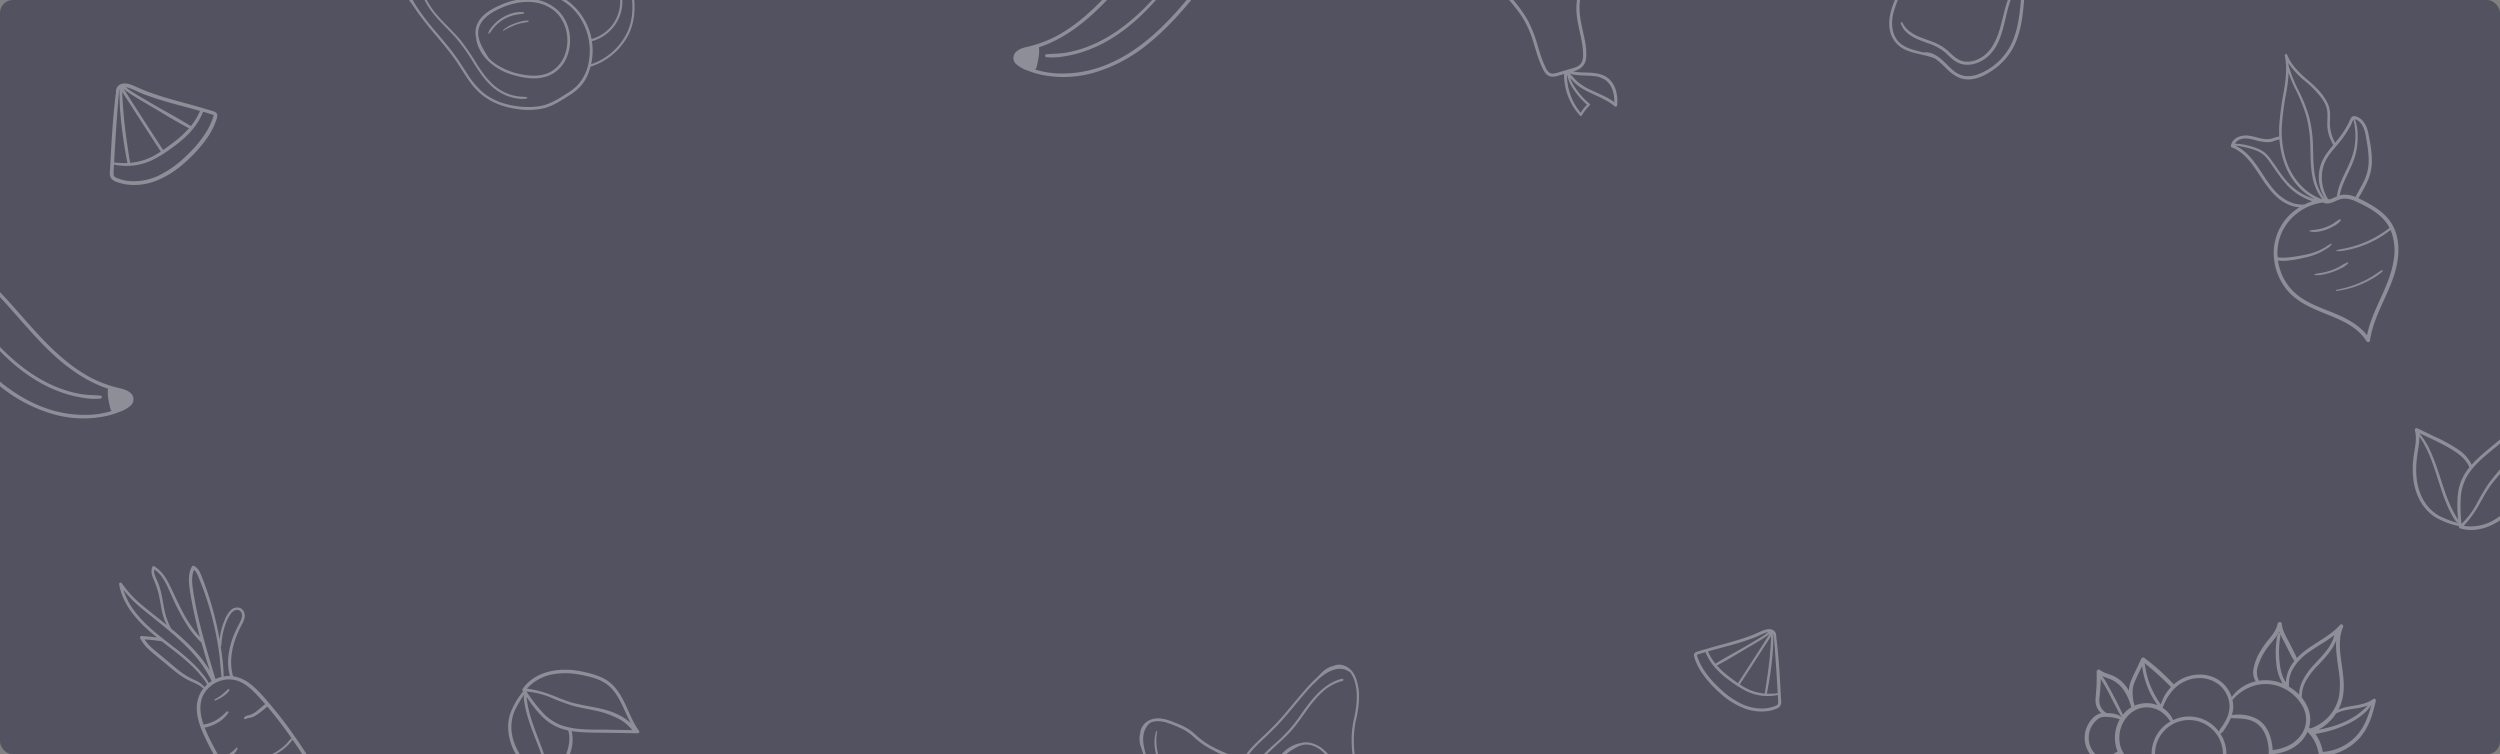 <?xml version="1.0" encoding="UTF-8"?>
<svg xmlns="http://www.w3.org/2000/svg" xmlns:xlink="http://www.w3.org/1999/xlink" width="1160" height="350" viewBox="0 0 1160 350">
  <rect x="0" y="0" width="1160" height="350" fill="#808080" stroke="none"/>
  <defs>
    <clipPath id="clip-path">
      <rect id="Rechteck_288" data-name="Rechteck 288" width="1160" height="350" rx="6" transform="translate(380 1490)" fill="#b1cf66"></rect>
    </clipPath>
    <clipPath id="clip-path-2">
      <rect id="Rechteck_277" data-name="Rechteck 277" width="78.542" height="173.594" fill="#fff"></rect>
    </clipPath>
    <clipPath id="clip-path-3">
      <rect id="Rechteck_278" data-name="Rechteck 278" width="136.218" height="91.648" fill="#fff"></rect>
    </clipPath>
    <clipPath id="clip-path-4">
      <rect id="Rechteck_279" data-name="Rechteck 279" width="77.742" height="133.648" fill="#fff"></rect>
    </clipPath>
    <clipPath id="clip-path-5">
      <rect id="Rechteck_281" data-name="Rechteck 281" width="96.277" height="105.922" fill="#fff"></rect>
    </clipPath>
    <clipPath id="clip-path-7">
      <rect id="Rechteck_282" data-name="Rechteck 282" width="55.694" height="50.512" transform="translate(0 0)" fill="#fff"></rect>
    </clipPath>
    <clipPath id="clip-path-9">
      <rect id="Rechteck_283" data-name="Rechteck 283" width="57.497" height="47.353" fill="#fff"></rect>
    </clipPath>
    <clipPath id="clip-path-10">
      <rect id="Rechteck_283-2" data-name="Rechteck 283" width="46.666" height="38.432" fill="#fff"></rect>
    </clipPath>
    <clipPath id="clip-path-11">
      <rect id="Rechteck_284" data-name="Rechteck 284" width="105.051" height="57.503" fill="#fff"></rect>
    </clipPath>
    <clipPath id="clip-path-12">
      <rect id="Rechteck_285" data-name="Rechteck 285" width="106.465" height="113.902" fill="#fff"></rect>
    </clipPath>
    <clipPath id="clip-path-14">
      <rect id="Rechteck_286" data-name="Rechteck 286" width="50.724" height="125.174" fill="#fff"></rect>
    </clipPath>
    <clipPath id="clip-path-16">
      <rect id="Rechteck_287" data-name="Rechteck 287" width="125.28" height="67.748" fill="#fff"></rect>
    </clipPath>
  </defs>
  <g id="Gruppe_1133" data-name="Gruppe 1133" transform="translate(-380 -6671)">
    <rect id="Rechteck_203" data-name="Rechteck 203" width="1160" height="350" rx="6" transform="translate(380 6671)" fill="#525261"></rect>
    <g id="icons" transform="translate(0 5181)" opacity="0.35" clip-path="url(#clip-path)">
      <g id="icons-2" data-name="icons">
        <g id="Gruppe_1094" data-name="Gruppe 1094" transform="translate(434.099 1757.554) rotate(-16)">
          <g id="Gruppe_1093" data-name="Gruppe 1093" clip-path="url(#clip-path-2)">
            <path id="Pfad_7124" data-name="Pfad 7124" d="M78.2,172.281l-.016-.007c-1.955-9.169-4.061-18.308-6.052-27.47-2.031-9.345-4.069-18.69-6.419-27.961a276.467,276.467,0,0,0-8.285-27.276q-2.439-6.649-5.35-13.113c-1.816-4.007-3.654-8.164-6.325-11.689a17.218,17.218,0,0,0-6.533-5.449c-.013-7.79,4.121-14.93,9.249-20.564,1.233-1.355,2.737-2.618,3.461-4.343a4,4,0,0,0-.644-4.467,4.169,4.169,0,0,0-4.382-.507,12.067,12.067,0,0,0-4.2,3.686,29.9,29.9,0,0,0-3.61,5.485,28.338,28.338,0,0,0-1.211,2.7q.223-2.078.394-4.159a150.807,150.807,0,0,0,.087-21.767c-.124-1.987-.285-3.98-.551-5.954a6.662,6.662,0,0,0-1.843-4.262.793.793,0,0,0-1.1,0c-2.121,2.086-3.039,5-3.556,7.852-.623,3.444-.929,6.967-1.21,10.452-.376,4.677-.575,9.369-.656,14.063a54.065,54.065,0,0,1-4.487-13.437c-.579-2.765-1.056-5.549-1.517-8.335-.446-2.7-.81-5.43-1.5-8.079A17.143,17.143,0,0,0,18.139.185a.64.64,0,0,0-.9,0C15.686,2,15.924,4.374,16.23,6.588a38.408,38.408,0,0,1,.174,8.331c-.325,4.173-1.208,8.951-.159,13.157-2.768-3.954-5.634-7.842-8.316-11.771a52.12,52.12,0,0,1-3.555-5.859C3.255,8.228,2.336,5.921,1.443,3.6a.659.659,0,0,0-1.287.174c-.927,8.3,2.382,16.355,6.616,23.313,1.088,1.789,2.253,3.525,3.456,5.235-2.17-1-4.431-1.807-6.664-2.64-.592-.221-1.023.421-.932.932a19.1,19.1,0,0,0,2.875,6.727c1.439,2.282,3.015,4.485,4.549,6.7,2.893,4.186,5.593,8.7,9.509,12.024,1.764,1.5,3.633,2.911,4.818,4.929a14.526,14.526,0,0,0-5.079,6.82c-1.489,4.062-1.348,8.547-.8,12.772a129.157,129.157,0,0,0,6.31,25.7A144.556,144.556,0,0,0,35.8,130.415,142.6,142.6,0,0,0,51.038,152.1a91.872,91.872,0,0,0,20.734,18.5,35.674,35.674,0,0,0,5.893,2.954c.727.287,1.252-.943.536-1.271M37.5,44.72a10.192,10.192,0,0,0,1.027-2.276c.352-.87.72-1.735,1.133-2.578a31.247,31.247,0,0,1,2.769-4.587,20.407,20.407,0,0,1,3.626-4.028c1.282-1.017,3.632-1.789,4.706-.042,1,1.632-.294,3.534-1.377,4.72-1.194,1.307-2.44,2.556-3.575,3.917a37.959,37.959,0,0,0-5.654,8.863A25.622,25.622,0,0,0,37.822,58.78a12.955,12.955,0,0,0-1.295-.341,15.01,15.01,0,0,0-1.537-.232,80.039,80.039,0,0,0,2.049-10.391q.234-1.532.432-3.068a.293.293,0,0,0,.027-.028M32.469,15.14c.405-2.927,1.031-5.956,2.943-8.262a7.138,7.138,0,0,1,.968,3.235c.211,1.7.375,3.406.534,5.111.324,3.463.466,6.939.49,10.416a141.377,141.377,0,0,1-1.356,20.941c-.553,3.88-1.434,7.693-2.057,11.555A15.712,15.712,0,0,0,31,58.323c-.175-14.387-.509-28.895,1.471-43.183M16.977,23.061c.059-2.581.4-5.144.636-7.711a35.538,35.538,0,0,0,.06-7.705c-.235-1.875-.841-4.214.093-5.987,3.275,3.795,3.642,9.416,4.382,14.165a96.632,96.632,0,0,0,3.535,16.295,42.26,42.26,0,0,0,3.731,8.156q-.022,2.843.005,5.686c.024,2.652.077,5.3.14,7.956-2.238-8.634-6.767-16.3-11.808-23.666a29.752,29.752,0,0,1-.774-7.188M3.461,17.372A32.286,32.286,0,0,1,1.364,6.8a54.153,54.153,0,0,0,4.241,8.29c2.27,3.51,4.74,6.895,7.141,10.315,4.67,6.653,9.285,13.444,12.551,20.919a51.888,51.888,0,0,1,3.734,12.436q-.771.223-1.519.522a18.783,18.783,0,0,0-1.619-4.908,51.76,51.76,0,0,0-2.581-5.307,101.009,101.009,0,0,0-6.775-10.276C11.61,32.027,6.4,25.3,3.461,17.372M21.69,56.2a35.979,35.979,0,0,1-4.9-5c-1.626-2.109-3.066-4.364-4.556-6.569-1.519-2.249-3.067-4.478-4.572-6.736A24.084,24.084,0,0,1,4.44,31.6a62.337,62.337,0,0,1,7.47,3.07c3.093,4.25,6.319,8.408,9.083,12.884a60.973,60.973,0,0,1,3.27,5.873c.509,1.073.978,2.164,1.393,3.276a15.578,15.578,0,0,1,.93,2.987c-.063.03-.127.058-.189.089a13.915,13.915,0,0,0-1.291.727A11.468,11.468,0,0,0,21.69,56.2M66.976,165.127a92.585,92.585,0,0,1-10.191-9.172,136.341,136.341,0,0,1-16.007-20.591q-1.254-1.968-2.442-3.977a28.993,28.993,0,0,0,4.587-1.847,19.625,19.625,0,0,0,4.929-3.317.386.386,0,0,0-.466-.6c-1.647.933-3.3,1.9-5,2.732a37.8,37.8,0,0,1-4.76,1.824,142.642,142.642,0,0,1-10.12-21.429,39.8,39.8,0,0,0,4.059-1.49,21.427,21.427,0,0,0,4.393-2.3c.314-.236.152-.851-.294-.7-1.5.522-2.928,1.285-4.42,1.849q-2.068.781-4.192,1.41Q25,101.874,23.433,96.069A34.621,34.621,0,0,0,27.8,94.862a14.082,14.082,0,0,0,2.173-.948A6.723,6.723,0,0,0,31.9,92.233c.256-.3-.081-.837-.448-.581-2.533,1.766-5.524,2.163-8.4,3q-.881-3.4-1.592-6.843a81.047,81.047,0,0,1-1.5-9.212,17.916,17.916,0,0,0,6.181-.463,14.448,14.448,0,0,0,6.267-3.088c.419-.4-.112-1.014-.595-.772a26.3,26.3,0,0,1-5.9,2.506,17.554,17.554,0,0,1-6.051.337c-.036-.713-.054-1.427-.046-2.141.045-3.924.941-8.076,3.692-11.029a13.642,13.642,0,0,1,9.014-4.172A12.673,12.673,0,0,1,42.081,63.1c3.039,2.792,4.911,6.585,6.687,10.244q.612,1.262,1.2,2.534c-1.889.746-3.7,1.72-5.624,2.383a8.5,8.5,0,0,1-3.313.437c-.811-.034-1.867-.037-2.318.753a.363.363,0,0,0,.309.54c.493.036.978-.09,1.477-.06s.974.113,1.464.131a8.534,8.534,0,0,0,3.168-.608A35.259,35.259,0,0,0,50.574,77.2q2.019,4.451,3.792,9.01,1.6,4.095,3.012,8.253a17.428,17.428,0,0,0-2.6,1.582,24.8,24.8,0,0,1-3.138,1.541,27.087,27.087,0,0,1-6.432,1.717c-.352.049-.271.648.084.622a22.392,22.392,0,0,0,6.852-1.552,23.553,23.553,0,0,0,3.1-1.524,9.883,9.883,0,0,0,2.369-1.673q1.409,4.161,2.672,8.369c-.617.446-1.169,1-1.778,1.452-.721.539-1.465,1.052-2.222,1.538a35.84,35.84,0,0,1-4.682,2.535,38.432,38.432,0,0,1-4.991,1.819c-.871.254-1.753.48-2.644.655a26.161,26.161,0,0,1-3.123.268.232.232,0,0,0-.116.428c1.6.929,3.828.306,5.5-.094a33.609,33.609,0,0,0,5.46-1.82,36.051,36.051,0,0,0,5.083-2.675,28.169,28.169,0,0,0,2.337-1.635,13.96,13.96,0,0,0,1.522-1.306q1.149,3.875,2.2,7.777c2.834,10.5,5.179,21.116,7.542,31.727a3.84,3.84,0,0,0-1.08.758,15.092,15.092,0,0,1-1.484,1.008,20.22,20.22,0,0,1-3.128,1.488c-2.206.849-4.506,1.443-6.778,2.085a.408.408,0,0,0,.216.786,71.858,71.858,0,0,0,7.32-2.126,17.67,17.67,0,0,0,3.1-1.51,7.787,7.787,0,0,0,2.038-1.583c1.6,7.179,3.215,14.354,5,21.489q.637,2.54,1.348,5.058a60.111,60.111,0,0,1-9.957-6.543" transform="translate(0 0)" fill="#fff"></path>
            <path id="Pfad_7125" data-name="Pfad 7125" d="M107.184,262.88c.208-.253-.072-.731-.384-.5a44.924,44.924,0,0,1-6.235,4.45c-1.155.594-2.353,1.1-3.561,1.573-1.332.526-2.867,1.217-4.333,1a.264.264,0,0,0-.141.509,5.823,5.823,0,0,0,3.91-.293c1.351-.475,2.695-.989,4-1.583a18.568,18.568,0,0,0,6.744-5.154" transform="translate(-47.134 -133.895)" fill="#fff"></path>
            <path id="Pfad_7126" data-name="Pfad 7126" d="M64.4,131.66c-1.22.5-2.34,1.206-3.576,1.681a25.056,25.056,0,0,1-3.8,1.15c-.324.068-.258.619.079.585,2.593-.265,5.66-.985,7.675-2.76.282-.248-.016-.806-.382-.656" transform="translate(-29.001 -67.19)" fill="#fff"></path>
          </g>
        </g>
        <g id="Gruppe_1096" data-name="Gruppe 1096" transform="matrix(0.996, -0.087, 0.087, 0.996, 1343.266, 1786.872)">
          <g id="Gruppe_1095" data-name="Gruppe 1095" clip-path="url(#clip-path-3)">
            <path id="Pfad_7127" data-name="Pfad 7127" d="M135.047,39.376c-3.086,1.919-6.758,2.088-10.28,2.4a26.032,26.032,0,0,0-6.28,1.072,21.437,21.437,0,0,0,1.659-3.117c3.048-7.105,1.628-14.968,1.5-22.436-.073-4.287.318-8.622,2.373-12.464a.869.869,0,0,0-1.359-1.049c-5.353,5.044-12.573,7.235-18.527,11.4a29.4,29.4,0,0,0-2.761,2.176,33.064,33.064,0,0,0-1.247-3.314c-.552-1.442-1.142-2.87-1.717-4.3C97.292,6.962,95.722,4.023,95.814.958A.99.99,0,0,0,93.878.7c-.708,2.492-2.405,4.43-4.16,6.265A47.643,47.643,0,0,0,84.4,13.223a23.488,23.488,0,0,0-3.484,7.311,8.006,8.006,0,0,0,.495,5.94,18.572,18.572,0,0,0-11.732,6.31,15.278,15.278,0,0,0-2.8-5.883c-5.4-6.976-15.8-7.6-22.84-2.786-.209.142-.414.29-.618.441a102.658,102.658,0,0,0-12.54-13.407.932.932,0,0,0-1.445.187l-3.248,5.586a51.486,51.486,0,0,0-2.827,5.122,12.781,12.781,0,0,0-.963,3.614,18.3,18.3,0,0,0-2.448-3.945,14.708,14.708,0,0,0-4.623-3.775c-1.838-.942-3.909-1.53-5.416-3.007a.985.985,0,0,0-1.661.688C8.1,17.813,7.9,20,7.613,22.184c-.275,2.077-.738,4.128-.994,6.2A7.685,7.685,0,0,0,8.75,34.967c-2.473.233-4.56,1.97-6.058,3.927a12.811,12.811,0,0,0-.451,15.09,13.678,13.678,0,0,0,3.014,3.1,8.184,8.184,0,0,0,3.679,1.807,12.491,12.491,0,0,0-.7,7.786C9.839,72.9,15.81,76.83,21.888,77.726a21.929,21.929,0,0,0,11.649-1.493,12.264,12.264,0,0,0,.851,5.014,16.381,16.381,0,0,0,8.253,8.467,20.173,20.173,0,0,0,22.69-3.778,18.932,18.932,0,0,0,3.1-4.021.482.482,0,0,0,.055.087c2.862,3.582,8.315,4.256,12.584,4.566,4.87.354,9.943.464,14.646-1.065,9.02-2.933,13.824-12.135,13.934-21.234,0-.2,0-.408,0-.613a25.447,25.447,0,0,0,16.738-6.113c5.227-4.466,7.75-10.913,9.8-17.292a.782.782,0,0,0-1.137-.874m-14.473,4.237c1.808-.31,3.635-.432,5.462-.561a33.037,33.037,0,0,0,6.248-.874,44.27,44.27,0,0,1-4.852,3.535,35.356,35.356,0,0,1-6.74,3.132,51.755,51.755,0,0,1-12.187,2.5,22.561,22.561,0,0,0,8.789-6.817,18.935,18.935,0,0,1,3.281-.918M119.4,36.429a19.792,19.792,0,0,1-4.994,8.6,20.222,20.222,0,0,1-9.577,5.407,1.056,1.056,0,0,0-.116.035c-.043-.042-.085-.084-.128-.125a1.079,1.079,0,0,0-.412-.246,13.487,13.487,0,0,0,.783-7.2,18.035,18.035,0,0,0-2.917-7.1,21.561,21.561,0,0,1,.643-3.449,16.645,16.645,0,0,1,2.009-4.123A36.8,36.8,0,0,1,111.2,21.24a56.886,56.886,0,0,0,6.411-6.344,22.2,22.2,0,0,0,2.335-3.444c.1-.194.215-.4.327-.614-.739,4.724-.237,9.687-.04,14.457a36.366,36.366,0,0,1-.835,11.134M106.537,15.493c4.224-2.606,8.87-4.516,13.031-7.19-.1.305-.189.613-.307.907a15.7,15.7,0,0,1-1.083,2.159,22.854,22.854,0,0,1-2.648,3.557c-2.078,2.324-4.489,4.306-6.759,6.433a29.317,29.317,0,0,0-5.845,7.029,14.429,14.429,0,0,0-1.959,5.976A22.094,22.094,0,0,0,96.583,30.3a17.321,17.321,0,0,1,.5-3.737,15.145,15.145,0,0,1,2.027-4.345,23.4,23.4,0,0,1,7.425-6.722M96.455,10.071c.585,1.448,1.156,2.9,1.761,4.342a23.1,23.1,0,0,0,1.9,4.158,18.482,18.482,0,0,0-2.824,3.747,15,15,0,0,0-1.957,5.828c-1.771-3.013-2.09-6.765-2.121-10.188a42.35,42.35,0,0,1,.439-6.549c.16-1.087.377-2.162.6-3.236A8.5,8.5,0,0,0,94.664,5.6c.518,1.524,1.2,3.009,1.792,4.475M83.088,19.458a27.837,27.837,0,0,1,4.164-6.985c2.193-2.757,5.155-5.063,7.055-8.039.06.22.124.438.192.656a.386.386,0,0,0-.511.009,5.7,5.7,0,0,0-1.2,2.87A36.724,36.724,0,0,0,92.1,11.58a43.149,43.149,0,0,0-.451,7.151,21.614,21.614,0,0,0,2.14,9.886,20.757,20.757,0,0,0-10.468-2.338c-.118.006-.236.015-.355.024a8.388,8.388,0,0,1,.117-6.845M70.254,33.823a21.3,21.3,0,0,1,11.639-5.656,18.953,18.953,0,0,1,12.39,2.794,19.879,19.879,0,0,1,8.221,9.984A12.3,12.3,0,0,1,99.67,53.691a15.985,15.985,0,0,1-6.579,4.1,22.3,22.3,0,0,1-4,.935c-.869.121-1.759.12-2.633.2a21.771,21.771,0,0,0-.091-3.437c-.436-4.167-1.8-8.4-5.218-11.07-3.235-2.524-8-3.6-12.118-3.339a14.022,14.022,0,0,0,.828-2.877,13.627,13.627,0,0,0,.038-4.251.529.529,0,0,0,.355-.135M61.771,68.408a1.154,1.154,0,0,0-.605-.275,17.07,17.07,0,0,0,1.74-18.966c1.059-.245,1.607-1.144,2.27-1.947a30.831,30.831,0,0,0,2.178-2.93A20.679,20.679,0,0,0,68.4,42.473c3.385.467,6.807.58,9.9,2.237,3.472,1.861,5.245,5.166,5.965,8.941a21.309,21.309,0,0,1,.325,5.889.761.761,0,0,0-.052.488,13.884,13.884,0,0,1-1.808,5.526c-2.052,3.415-5.526,4.962-9.39,5.292-3.961.339-8.376.243-11.569-2.438M35.493,67.382a15.742,15.742,0,1,1,17.529,4.746,15.871,15.871,0,0,1-17.529-4.746M30.55,60.508a1.143,1.143,0,0,0-.161.017A12.122,12.122,0,0,1,20.6,58.178a12.313,12.313,0,0,1-4.579-9.6c-.132-8.065,6.642-15.917,15.156-14.312,4.245.8,7.19,3.651,9.178,7.313a17.07,17.07,0,0,0-6.19,4.763A17.645,17.645,0,0,0,30.55,60.508M54.264,22.63a14.359,14.359,0,0,1,10.43,4.319,13.222,13.222,0,0,1,3.618,9.987,14.226,14.226,0,0,1-2.347,6.344,28.488,28.488,0,0,1-2.095,2.877,6.6,6.6,0,0,0-1.486,2.1,17.2,17.2,0,0,0-20.75-7.209,12.248,12.248,0,0,0-4.328-6.076A24.462,24.462,0,0,1,43.552,26.5,16.728,16.728,0,0,1,54.264,22.63M42.015,25.686a19.477,19.477,0,0,0-5.386,7.658,41.5,41.5,0,0,1-4.3-9.891A41.045,41.045,0,0,1,31.2,18.026c-.14-1-.233-2.005-.31-3.014a4.956,4.956,0,0,0-.207-1.524,142.051,142.051,0,0,1,11.33,12.2M25.283,22.144c1.284-2.491,2.757-4.9,4.21-7.314.006.125.014.247.019.362.045.953.122,1.9.238,2.85a39.9,39.9,0,0,0,1.162,5.8,39.456,39.456,0,0,0,4.134,9.691,13.18,13.18,0,0,0-1.947-.811,13.97,13.97,0,0,0-8.661.09c-.111-.723-.241-1.442-.4-2.152-.157-2.922-.155-5.808,1.241-8.52m-7.236.336c2.745,3.02,4.054,7.028,4.776,10.987a13.613,13.613,0,0,0-2.471,1.517,15,15,0,0,0-1.729,1.568c-.469-1.73-1.261-3.455-1.877-5.14-.562-1.538-1.209-3.048-1.851-4.553-.671-1.571-1.359-3.135-2.077-4.685A22.126,22.126,0,0,0,10.564,17.8c.886.5,1.828.909,2.772,1.339a14.054,14.054,0,0,1,4.711,3.343m-9.365,4.36c.513-2.589.92-5.2,1.207-7.821.447,1.181,1.137,2.334,1.639,3.453.757,1.687,1.476,3.39,2.174,5.1.617,1.516,1.2,3.05,1.873,4.543.722,1.611,1.29,3.368,2.136,4.915a.464.464,0,0,0,.277.23c-.065.076-.128.155-.191.232-1.542-1.659-4.357-2.152-6.683-2.4a7.87,7.87,0,0,1-2.531-3.394,9.2,9.2,0,0,1,.1-4.856M6.313,55.519A11.432,11.432,0,0,1,3.4,52.278a10.634,10.634,0,0,1-1.17-8.224A10.73,10.73,0,0,1,7.438,37.23c1.542-.774,3.467-.366,5.1-.122a17.013,17.013,0,0,1,4.479,1.435,17.335,17.335,0,0,0-2.3,14.841A8.669,8.669,0,0,0,9.7,57.4c-1.02-.747-2.353-1.111-3.385-1.886M33.532,74.247a23.888,23.888,0,0,1-9.554,1.681,17.462,17.462,0,0,1-8.319-2.547c-4.4-2.8-7-7.921-5.264-13.044a9.913,9.913,0,0,1,4.848-5.575,13.469,13.469,0,0,0,2.931,4.2c3.281,3.182,8.287,4.9,12.711,3.363.031-.011.056-.025.084-.038A16.932,16.932,0,0,0,32.726,66.3a17.135,17.135,0,0,0,3.137,3.809l-.014.013A9.371,9.371,0,0,0,33.811,74.2a.8.8,0,0,0-.28.045M57.054,88.909c-7.031,2.331-15.954.1-20.09-6.342a10.963,10.963,0,0,1-.225-11.707A17.615,17.615,0,0,0,50.934,74.4a17.009,17.009,0,0,0,9.073-4.934,1.189,1.189,0,0,0,.259.448c2.314,2.582,5.931,3.255,9.332,3.318a22.1,22.1,0,0,1-4.247,9.913,18.433,18.433,0,0,1-8.3,5.765m47.988-13.881a17.094,17.094,0,0,1-8.88,8.292c-4.259,1.66-8.949,1.737-13.458,1.6a37.215,37.215,0,0,1-7.062-.76,21.127,21.127,0,0,1-6.593-2.893.469.469,0,0,0-.22-.074,28.948,28.948,0,0,0,2.675-7.99l.221-.009c4.467-.19,8.585-1.342,11.445-4.975a15.655,15.655,0,0,0,3.1-7.414,14.618,14.618,0,0,0,2.74-.156,22.856,22.856,0,0,0,3.946-.792,18.852,18.852,0,0,0,6.914-3.715,15.676,15.676,0,0,0,3.429-4.2c5.575,6.17,5.427,15.954,1.745,23.081m20.331-18.952a23.478,23.478,0,0,1-15.817,5.7,19.734,19.734,0,0,0-2.662-8.592,54.508,54.508,0,0,0,14.655-3.033c4.516-1.666,9.367-4.189,12.362-8.085-1.89,5.207-4.289,10.306-8.538,14.011" transform="translate(0 0)" fill="#fff"></path>
          </g>
        </g>
        <g id="Gruppe_1098" data-name="Gruppe 1098" transform="translate(1415.11 1515.078)">
          <g id="Gruppe_1097" data-name="Gruppe 1097" clip-path="url(#clip-path-4)">
            <path id="Pfad_7128" data-name="Pfad 7128" d="M75.287,79.845C72.5,74.457,67.3,71.022,62.048,68.318c-.942-.485-1.916-.99-2.916-1.447.742-1.09,1.38-2.25,2.013-3.406.774-1.411,1.538-2.835,2.2-4.3A23.362,23.362,0,0,0,65.455,50a48.154,48.154,0,0,0-.987-9.624c-.525-2.9-.893-6.118-2.648-8.584a7.608,7.608,0,0,0-2.725-2.451c-1.019-.508-2.4-.956-3.206.132a12.594,12.594,0,0,0-.97,1.926q-.515,1.035-1.08,2.045-1.132,2.018-2.458,3.918c-.921,1.319-1.95,2.571-2.994,3.815A19.46,19.46,0,0,1,46,33.337c-.075-1.734.05-3.468.051-5.2a13.1,13.1,0,0,0-.89-4.728,24.706,24.706,0,0,0-5.3-7.508c-2.23-2.378-4.865-4.264-7.188-6.534C30.031,6.789,27.5,3.935,26.205.426a.611.611,0,0,0-1.177.325c1.129,5.408.5,10.943-.395,16.335a137.8,137.8,0,0,0-2.171,15.99c-.082,1.717-.083,3.447,0,5.173a15.886,15.886,0,0,0-3,.841,8.7,8.7,0,0,1-3.528.368c-2.361-.206-4.6-1.09-6.931-1.466a9.614,9.614,0,0,0-5.824.594A5.6,5.6,0,0,0,.018,42.446a.744.744,0,0,0,.5.883c6.128,2.444,9.858,8.313,13.318,13.592,3.546,5.411,7.494,10.992,13.822,13.3a13.968,13.968,0,0,0,4.19.86,27.249,27.249,0,0,0-3.384,2.5,24.721,24.721,0,0,0-8.5,16.927,27.179,27.179,0,0,0,5.44,18.164c4.48,5.867,11.188,8.88,17.86,11.565,7.266,2.924,15.34,6.008,19.668,12.986.361.582,1.516.595,1.629-.213,1.785-12.843,10.394-23.432,12.627-36.153,1-5.706.814-11.785-1.9-17.019M60.163,31.938c1.859,2.078,2.269,5.044,2.726,7.688a61.821,61.821,0,0,1,1.067,8.81,22.213,22.213,0,0,1-1.809,9.7c-1.246,2.829-2.93,5.426-4.3,8.184a12.162,12.162,0,0,0-6.185-.981,8.061,8.061,0,0,0-1.162.256c.867-4.5,3.082-8.524,4.98-12.666a37.063,37.063,0,0,0,2.508-6.9,32.275,32.275,0,0,0,.861-7.744,21.39,21.39,0,0,0-1.269-8.064,4.015,4.015,0,0,1,1.2.541,6.068,6.068,0,0,1,1.386,1.176m-4.992,1.974q.494-.893.949-1.807a6.989,6.989,0,0,1,.846-1.721c.129,1.111.382,2.2.541,3.312a30.312,30.312,0,0,1,.3,3.893,29.962,29.962,0,0,1-.928,7.846c-1.22,4.746-3.714,8.95-5.616,13.427A25.952,25.952,0,0,0,49.2,66.056c-.653.267-1.294.569-1.944.848-.371.159-.785.338-1.218.49-.317-.033-.633-.06-.951-.076A19.372,19.372,0,0,1,42.52,53.841a17.893,17.893,0,0,1,2.909-6.762c1.553-2.256,3.454-4.241,5.166-6.373a47.859,47.859,0,0,0,4.576-6.795M39.951,67.747l-.034-.022.045.019-.011,0M30.134,8.5A38.868,38.868,0,0,0,33.9,12.119c1.257,1.006,2.48,2.048,3.638,3.168A41.345,41.345,0,0,1,40.78,18.8a21.607,21.607,0,0,1,2.842,4.115,11.908,11.908,0,0,1,1.2,4.792c.047,1.784-.116,3.567-.06,5.351a16.937,16.937,0,0,0,1.1,5.606A38.124,38.124,0,0,0,47.528,42.2c-2.418,2.88-4.772,5.8-5.889,9.468A18.393,18.393,0,0,0,43.858,67.3H43.8c-5.711-6.675-5.43-16.127-5.671-24.388A59.34,59.34,0,0,0,36.355,29.3a66.747,66.747,0,0,0-4.808-12.159,61.922,61.922,0,0,1-4.74-11.817q-.025-.561-.069-1.121a27.028,27.028,0,0,0,3.4,4.3M23.658,33.673a122.712,122.712,0,0,1,2.079-15.821A73.1,73.1,0,0,0,26.809,8.67a50.417,50.417,0,0,0,2.943,7.214,78.373,78.373,0,0,1,5.182,12.623,58.472,58.472,0,0,1,1.943,14.107c.129,4.594.07,9.219.883,13.76a24.08,24.08,0,0,0,4.675,11l-.033,0C34.08,64.625,28.078,57.116,25.5,48.9a45.288,45.288,0,0,1-1.842-15.226M4.517,39.528c1.968-.682,4.107-.269,6.071.214A29.037,29.037,0,0,0,16.64,40.9a9.1,9.1,0,0,0,2.94-.382,16.963,16.963,0,0,1,2.971-.9c.594,7.688,3,15.215,8.121,21.15A26.713,26.713,0,0,0,39,67.3c-.31-.107-.628-.195-.954-.3-.778-.248-1.545-.531-2.3-.852a27.013,27.013,0,0,1-4.16-2.23,29.4,29.4,0,0,1-6.92-6.5c-2.032-2.571-3.778-5.352-5.7-8.006a19.777,19.777,0,0,0-2.931-3.417,13.2,13.2,0,0,0-4.016-2.3A32.2,32.2,0,0,0,1.884,41.564a4.892,4.892,0,0,1,2.633-2.036M32.14,69.8a14,14,0,0,1-4.46-1.042,20.715,20.715,0,0,1-7.573-5.636c-4.189-4.74-6.885-10.588-11.121-15.3A22.473,22.473,0,0,0,1.93,42.393a48.048,48.048,0,0,1,9.052,2.093,12.55,12.55,0,0,1,4.446,2.487,22.528,22.528,0,0,1,3.005,3.674c3.646,5.182,6.963,10.589,12.33,14.191A27.407,27.407,0,0,0,35.2,67.256a24.033,24.033,0,0,0,2.627,1.049,25.2,25.2,0,0,0-3.642,1.472,13.322,13.322,0,0,1-2.046.02M75.6,95.287c-.85,6.029-3.2,11.628-5.7,17.134-2.649,5.848-5.445,11.751-6.708,18.074-3.7-4.76-9.242-7.715-14.732-10.03-6.545-2.759-13.715-4.944-19.017-9.9a25.147,25.147,0,0,1-7.566-14.776l.035.008a15.785,15.785,0,0,0,4.116.082,56.92,56.92,0,0,0,7.919-1.335,32.07,32.07,0,0,0,7.078-2.292,26.634,26.634,0,0,0,3.219-1.807,7.653,7.653,0,0,0,2.538-2.12.22.22,0,0,0-.245-.319A11.743,11.743,0,0,0,44,89.509a27.756,27.756,0,0,1-8.671,3.427c-2.227.489-4.493.9-6.752,1.207a33.646,33.646,0,0,1-3.433.321c-.589.019-1.177.018-1.765-.011a5.514,5.514,0,0,1-1.453-.149.53.53,0,0,0-.224-.139c0-.04-.007-.08-.01-.119A23,23,0,0,1,27.609,76.8a25.51,25.51,0,0,1,8.385-6.039,24.448,24.448,0,0,1,6.845-1.877c2.149,1.24,4.71-.259,6.767-1.1a8.315,8.315,0,0,1,4.181-.683,15.684,15.684,0,0,1,4.789,1.525c5.2,2.421,10.759,5.423,14.039,10.3a17.488,17.488,0,0,1,1.022,1.726,50.891,50.891,0,0,1-11.479,6.725,48.7,48.7,0,0,1-6.329,2.137c-1.076.283-2.164.523-3.253.753a29.494,29.494,0,0,0-3.491.767.2.2,0,0,0,.053.391,13.532,13.532,0,0,0,3.43-.226,35.5,35.5,0,0,0,3.527-.719A47.67,47.67,0,0,0,62.8,88.262a46.493,46.493,0,0,0,11.308-6.637A25.076,25.076,0,0,1,75.6,95.287" transform="translate(0 0)" fill="#fff"></path>
            <path id="Pfad_7129" data-name="Pfad 7129" d="M93.393,166.336c.209-.359-.194-.675-.527-.527a30.707,30.707,0,0,0-3.1,2.073,19.231,19.231,0,0,1-3.476,1.653,21.227,21.227,0,0,1-3.622.956c-1.217.2-2.447.264-3.655.513a.208.208,0,0,0,0,.4c2.472.7,5.451,0,7.811-.869a20.758,20.758,0,0,0,3.515-1.671,8.4,8.4,0,0,0,3.054-2.526" transform="translate(-42.405 -89.135)" fill="#fff"></path>
            <path id="Pfad_7130" data-name="Pfad 7130" d="M99.55,209.463a.277.277,0,0,0-.31-.4,19.272,19.272,0,0,0-3.522,1.924,29.131,29.131,0,0,1-7.516,2.757c-1.353.294-2.782.392-4.112.762-.206.057-.241.419,0,.453a12.572,12.572,0,0,0,3.959-.289,29.379,29.379,0,0,0,8.158-2.847,9.012,9.012,0,0,0,3.342-2.358" transform="translate(-45.125 -112.406)" fill="#fff"></path>
            <path id="Pfad_7131" data-name="Pfad 7131" d="M126.691,216.934c-1.655.959-3.165,2.154-4.82,3.121a48.685,48.685,0,0,1-16.252,5.966c-.338.056-.189.553.14.508a43.026,43.026,0,0,0,16.573-5.687,23.464,23.464,0,0,0,4.757-3.394.329.329,0,0,0-.4-.515" transform="translate(-56.688 -116.62)" fill="#fff"></path>
          </g>
        </g>
        <g id="Gruppe_1102" data-name="Gruppe 1102" transform="translate(1240 1430.793) rotate(-13)">
          <g id="Gruppe_1101" data-name="Gruppe 1101" clip-path="url(#clip-path-5)">
            <path id="Pfad_7136" data-name="Pfad 7136" d="M69.834,150.844c-4.535,3-7.327,8.139-9.738,12.855-2.5,4.9-4.927,10.078-9.066,13.844-3.561,3.24-9.046,5.154-13.71,3.24-2.561-1.051-4.069-3.275-5.543-5.5a22.294,22.294,0,0,0-5.5-5.873c-4.817-3.524-11.333-6.139-12.742-12.6a.427.427,0,0,0-.835.113c.435,5.775,6.019,9.167,10.378,12a23.167,23.167,0,0,1,6.547,5.7c1.644,2.3,2.969,4.869,5.356,6.507,4.2,2.879,10,2.073,14.183-.384,4.974-2.92,7.956-8.189,10.474-13.182,1.464-2.9,2.836-5.86,4.527-8.642a28.622,28.622,0,0,1,6.268-7.311c.428-.354-.132-1.076-.594-.77" transform="translate(-7.055 -83.783)" fill="#fff"></path>
            <path id="Pfad_7137" data-name="Pfad 7137" d="M95.709,11.9a20.294,20.294,0,0,1-5.761-.8.562.562,0,0,0-.686.39,34.557,34.557,0,0,1-3.085,9.468,18.738,18.738,0,0,1-2.766,4.365c.363-1.325.879-2.634,1.113-3.962a27.876,27.876,0,0,0,.251-6.608c-.292-4.6-1.172-9.286-.3-13.876a.718.718,0,0,0-1.04-.8C79.766,1.8,76.222,4.694,75,8.7c-1.278,4.184.736,8.141,2.678,11.744a33.7,33.7,0,0,1,2.417,5.133,13.589,13.589,0,0,0-2.6-1.974,6.489,6.489,0,0,0-6.077.05c-3.938,1.81-7.2,5.065-10.359,7.947-3.226,2.939-6.533,5.735-10.553,7.528A55.443,55.443,0,0,1,38.1,42.549a98.521,98.521,0,0,0-12.6,2.842,31.666,31.666,0,0,0-11.134,6.347A60.931,60.931,0,0,0,5.579,61.782C2.911,65.45.528,69.5.071,74.1A12.5,12.5,0,0,0,4.029,84.84c2.339,2.1,5.214,3.4,8.014,4.77a.654.654,0,0,0,.479.284c.047.005.092.014.139.021q.388.193.773.391a36.488,36.488,0,0,1,3.771,2.153c.153.149.3.3.445.452a32.309,32.309,0,0,1,3.6,5.03c2.214,3.5,4.8,6.734,9.053,7.656,4.208.912,8.626-.222,12.517-1.835A29.262,29.262,0,0,0,53.58,96.292C59.333,89.835,62,81.413,64.526,73.319A101.316,101.316,0,0,1,69.26,60.294,45.1,45.1,0,0,1,76.918,49.1c2.99-3.286,6.182-6.412,8.731-10.069,1.187-1.7,2.5-3.684,1.6-5.813a7.668,7.668,0,0,0-1.778-2.4c-.736-.729-1.49-1.44-2.241-2.154A28.192,28.192,0,0,0,96.253,12.616a.569.569,0,0,0-.544-.714M77.046,15.951a10.837,10.837,0,0,1-.936-5.629,9.743,9.743,0,0,1,2.535-5.081,16.406,16.406,0,0,1,4.252-3.3c-.484,4.184.259,8.359.56,12.549a26.124,26.124,0,0,1-.255,7.037c-.344,1.708-1.123,3.334-1.428,5.042-.813-3.86-3.238-7.029-4.728-10.622M84.93,32.346A3.416,3.416,0,0,1,86.092,35.1,7.664,7.664,0,0,1,84.611,38c-.614.9-1.273,1.777-1.963,2.625-1.359,1.669-2.823,3.248-4.291,4.82a63.233,63.233,0,0,0-8.125,9.992,60.078,60.078,0,0,0-5.3,11.883c-2.744,8-4.724,16.41-9.272,23.654A28.3,28.3,0,0,1,35.149,104.3a13.109,13.109,0,0,1-5.984-.62,10.949,10.949,0,0,1-4.641-3.64c-2.418-3.075-3.942-6.829-7.045-9.342A9.148,9.148,0,0,0,12.7,88.633c-1.057-.549-2.125-1.081-3.178-1.642-3.118-1.66-6.205-3.761-7.49-7.211-1.566-4.2-.4-8.811,1.658-12.622a57.131,57.131,0,0,1,7.861-10.721,33.836,33.836,0,0,1,9.9-7.883,46.529,46.529,0,0,1,11.831-3.643c8.053-1.6,16.4-2.611,23.221-7.576,3.382-2.46,6.305-5.464,9.488-8.162a34.068,34.068,0,0,1,5.139-3.707,7.8,7.8,0,0,1,3.251-1.154,4.642,4.642,0,0,1,2.978.929A20.28,20.28,0,0,1,79.8,27.4l2.636,2.522c.837.8,1.712,1.575,2.5,2.427M83.046,27.2c.007-.076.015-.152.024-.227A16.227,16.227,0,0,0,86.984,21.7a35.016,35.016,0,0,0,3.261-9.358,21.4,21.4,0,0,0,4.681.679A27.149,27.149,0,0,1,83.046,27.2" transform="translate(0 0)" fill="#fff"></path>
          </g>
        </g>
        <g id="Gruppe_1115" data-name="Gruppe 1115" transform="translate(1172.173 1466.594) rotate(120)">
          <g id="Gruppe_1101-2" data-name="Gruppe 1101" clip-path="url(#clip-path-5)">
            <path id="Pfad_7136-2" data-name="Pfad 7136" d="M69.834,150.844c-4.535,3-7.327,8.139-9.738,12.855-2.5,4.9-4.927,10.078-9.066,13.844-3.561,3.24-9.046,5.154-13.71,3.24-2.561-1.051-4.069-3.275-5.543-5.5a22.294,22.294,0,0,0-5.5-5.873c-4.817-3.524-11.333-6.139-12.742-12.6a.427.427,0,0,0-.835.113c.435,5.775,6.019,9.167,10.378,12a23.167,23.167,0,0,1,6.547,5.7c1.644,2.3,2.969,4.869,5.356,6.507,4.2,2.879,10,2.073,14.183-.384,4.974-2.92,7.956-8.189,10.474-13.182,1.464-2.9,2.836-5.86,4.527-8.642a28.622,28.622,0,0,1,6.268-7.311c.428-.354-.132-1.076-.594-.77" transform="translate(-7.055 -83.783)" fill="#fff"></path>
            <path id="Pfad_7137-2" data-name="Pfad 7137" d="M95.709,11.9a20.294,20.294,0,0,1-5.761-.8.562.562,0,0,0-.686.39,34.557,34.557,0,0,1-3.085,9.468,18.738,18.738,0,0,1-2.766,4.365c.363-1.325.879-2.634,1.113-3.962a27.876,27.876,0,0,0,.251-6.608c-.292-4.6-1.172-9.286-.3-13.876a.718.718,0,0,0-1.04-.8C79.766,1.8,76.222,4.694,75,8.7c-1.278,4.184.736,8.141,2.678,11.744a33.7,33.7,0,0,1,2.417,5.133,13.589,13.589,0,0,0-2.6-1.974,6.489,6.489,0,0,0-6.077.05c-3.938,1.81-7.2,5.065-10.359,7.947-3.226,2.939-6.533,5.735-10.553,7.528A55.443,55.443,0,0,1,38.1,42.549a98.521,98.521,0,0,0-12.6,2.842,31.666,31.666,0,0,0-11.134,6.347A60.931,60.931,0,0,0,5.579,61.782C2.911,65.45.528,69.5.071,74.1A12.5,12.5,0,0,0,4.029,84.84c2.339,2.1,5.214,3.4,8.014,4.77a.654.654,0,0,0,.479.284c.047.005.092.014.139.021q.388.193.773.391a36.488,36.488,0,0,1,3.771,2.153c.153.149.3.3.445.452a32.309,32.309,0,0,1,3.6,5.03c2.214,3.5,4.8,6.734,9.053,7.656,4.208.912,8.626-.222,12.517-1.835A29.262,29.262,0,0,0,53.58,96.292C59.333,89.835,62,81.413,64.526,73.319A101.316,101.316,0,0,1,69.26,60.294,45.1,45.1,0,0,1,76.918,49.1c2.99-3.286,6.182-6.412,8.731-10.069,1.187-1.7,2.5-3.684,1.6-5.813a7.668,7.668,0,0,0-1.778-2.4c-.736-.729-1.49-1.44-2.241-2.154A28.192,28.192,0,0,0,96.253,12.616a.569.569,0,0,0-.544-.714M77.046,15.951a10.837,10.837,0,0,1-.936-5.629,9.743,9.743,0,0,1,2.535-5.081,16.406,16.406,0,0,1,4.252-3.3c-.484,4.184.259,8.359.56,12.549a26.124,26.124,0,0,1-.255,7.037c-.344,1.708-1.123,3.334-1.428,5.042-.813-3.86-3.238-7.029-4.728-10.622M84.93,32.346A3.416,3.416,0,0,1,86.092,35.1,7.664,7.664,0,0,1,84.611,38c-.614.9-1.273,1.777-1.963,2.625-1.359,1.669-2.823,3.248-4.291,4.82a63.233,63.233,0,0,0-8.125,9.992,60.078,60.078,0,0,0-5.3,11.883c-2.744,8-4.724,16.41-9.272,23.654A28.3,28.3,0,0,1,35.149,104.3a13.109,13.109,0,0,1-5.984-.62,10.949,10.949,0,0,1-4.641-3.64c-2.418-3.075-3.942-6.829-7.045-9.342A9.148,9.148,0,0,0,12.7,88.633c-1.057-.549-2.125-1.081-3.178-1.642-3.118-1.66-6.205-3.761-7.49-7.211-1.566-4.2-.4-8.811,1.658-12.622a57.131,57.131,0,0,1,7.861-10.721,33.836,33.836,0,0,1,9.9-7.883,46.529,46.529,0,0,1,11.831-3.643c8.053-1.6,16.4-2.611,23.221-7.576,3.382-2.46,6.305-5.464,9.488-8.162a34.068,34.068,0,0,1,5.139-3.707,7.8,7.8,0,0,1,3.251-1.154,4.642,4.642,0,0,1,2.978.929A20.28,20.28,0,0,1,79.8,27.4l2.636,2.522c.837.8,1.712,1.575,2.5,2.427M83.046,27.2c.007-.076.015-.152.024-.227A16.227,16.227,0,0,0,86.984,21.7a35.016,35.016,0,0,0,3.261-9.358,21.4,21.4,0,0,0,4.681.679A27.149,27.149,0,0,1,83.046,27.2" transform="translate(0 0)" fill="#fff"></path>
          </g>
        </g>
        <g id="Gruppe_1104" data-name="Gruppe 1104" transform="translate(1499.52 1685.392)">
          <g id="Gruppe_1103" data-name="Gruppe 1103" transform="translate(0 0)" clip-path="url(#clip-path-7)">
            <path id="Pfad_7138" data-name="Pfad 7138" d="M10.8,44.788a35.8,35.8,0,0,0,10.686,3.943.777.777,0,0,0,.478,1.043c9.132,2.666,18.32-2.266,24.474-8.788a52.23,52.23,0,0,0,4.242-5.178A31.426,31.426,0,0,0,54.334,29.7c1.8-4.255,1.582-8.829.659-13.268C53.9,11.162,51.948,6.105,51.7.686a.715.715,0,0,0-1.2-.5L40.281,8.705c-3.074,2.563-6.209,5.07-9.176,7.759a50.415,50.415,0,0,0-3.781,3.767,17.859,17.859,0,0,0-6.382-7.138A70.289,70.289,0,0,0,10.536,7.367Q6.36,5.361,2.182,3.36a.83.83,0,0,0-1.2.925C2.063,8.178.968,12.2.448,16.094A42.063,42.063,0,0,0,.4,27.965C1.415,34.691,4.852,41.21,10.8,44.788M5.421,37.4C1.529,31.2,1.08,23.631,2,16.541c.4-3.119,1.153-6.27,1.042-9.407,6.942,9.953,8.542,22.5,13.57,33.367a44.479,44.479,0,0,0,2.409,4.546c.439.718,1.357,2.266,2.3,2.23l.022.132a49.87,49.87,0,0,1-8.76-3.279A19.148,19.148,0,0,1,5.421,37.4m47.45-23.641c1.03,4.23,1.931,8.7.824,13.008-1.1,4.274-4.077,8.091-6.907,11.383a33.688,33.688,0,0,1-9.965,8.233A21.263,21.263,0,0,1,23.614,48.61a49.7,49.7,0,0,0,5.956-7.757c2.024-3.291,3.69-6.8,5.886-9.982,4.13-5.993,9.767-10.82,13.041-17.415a24.174,24.174,0,0,0,2.477-7.568c.528,2.649,1.261,5.267,1.9,7.876M40.337,10.546,49.449,2.9a19.847,19.847,0,0,1-2.15,9.237,42.417,42.417,0,0,1-5.453,8.57c-2.29,2.856-4.75,5.58-6.87,8.57a108.074,108.074,0,0,0-5.544,9.48A36.594,36.594,0,0,1,22.6,47.68a73.42,73.42,0,0,1-.37-11.32,23.056,23.056,0,0,1,2.96-10.789,28.417,28.417,0,0,1,2.314-3.3.64.64,0,0,0,.288-.35c3.592-4.327,8.3-7.815,12.546-11.373m-23.628,1.8c3.7,2.119,7.969,4.955,9.554,9.127A28.915,28.915,0,0,0,24.3,24.185a23.158,23.158,0,0,0-3.42,10.56A52.183,52.183,0,0,0,21.1,45.733a5.913,5.913,0,0,1-.788-1.176q-.586-.935-1.118-1.9c-.7-1.272-1.336-2.579-1.924-3.907C16.056,36,15.052,33.16,14.1,30.311c-1.873-5.579-3.534-11.255-6.01-16.608A35.7,35.7,0,0,0,2.976,5.547c4.613,2.181,9.309,4.267,13.733,6.8" transform="translate(0 0)" fill="#fff"></path>
          </g>
        </g>
        <g id="Gruppe_1110" data-name="Gruppe 1110" transform="translate(680.032 1827.103) rotate(141)">
          <g id="Gruppe_1103-2" data-name="Gruppe 1103" transform="translate(0 0)" clip-path="url(#clip-path-7)">
            <path id="Pfad_7138-2" data-name="Pfad 7138" d="M44.89,44.788A35.8,35.8,0,0,1,34.2,48.732a.777.777,0,0,1-.478,1.043c-9.132,2.666-18.32-2.266-24.474-8.788A52.23,52.23,0,0,1,5.01,35.808,31.426,31.426,0,0,1,1.359,29.7C-.446,25.441-.223,20.867.7,16.428,1.794,11.162,3.745,6.105,3.991.686a.715.715,0,0,1,1.2-.5L15.412,8.705c3.074,2.563,6.209,5.07,9.176,7.759a50.415,50.415,0,0,1,3.781,3.767,17.859,17.859,0,0,1,6.382-7.138A70.289,70.289,0,0,1,45.157,7.367q4.176-2.006,8.354-4.008a.83.83,0,0,1,1.2.925c-1.085,3.893.01,7.915.53,11.809A42.063,42.063,0,0,1,55.3,27.965C54.278,34.691,50.841,41.21,44.89,44.788M50.272,37.4c3.892-6.2,4.341-13.773,3.421-20.863-.4-3.119-1.153-6.27-1.042-9.407-6.942,9.953-8.542,22.5-13.57,33.367a44.479,44.479,0,0,1-2.409,4.546c-.439.718-1.357,2.266-2.3,2.23l-.022.132a49.87,49.87,0,0,0,8.76-3.279A19.148,19.148,0,0,0,50.272,37.4M2.822,13.763C1.792,17.992.891,22.461,2,26.77c1.1,4.274,4.077,8.091,6.907,11.383a33.688,33.688,0,0,0,9.965,8.233A21.263,21.263,0,0,0,32.079,48.61a49.7,49.7,0,0,1-5.956-7.757c-2.024-3.291-3.69-6.8-5.886-9.982C16.106,24.877,10.47,20.05,7.2,13.455A24.174,24.174,0,0,1,4.718,5.887c-.528,2.649-1.261,5.267-1.9,7.876m12.534-3.217L6.244,2.9a19.847,19.847,0,0,0,2.15,9.237,42.417,42.417,0,0,0,5.453,8.57c2.29,2.856,4.75,5.58,6.87,8.57a108.074,108.074,0,0,1,5.544,9.48,36.594,36.594,0,0,0,6.833,8.923,73.42,73.42,0,0,0,.37-11.32A23.056,23.056,0,0,0,30.5,25.571a28.417,28.417,0,0,0-2.314-3.3.64.64,0,0,1-.288-.35C24.31,17.592,19.6,14.1,15.356,10.546m23.628,1.8c-3.7,2.119-7.969,4.955-9.554,9.127a28.915,28.915,0,0,1,1.964,2.711,23.158,23.158,0,0,1,3.42,10.56,52.184,52.184,0,0,1-.224,10.989,5.913,5.913,0,0,0,.788-1.176q.586-.935,1.118-1.9c.7-1.272,1.336-2.579,1.924-3.907C39.637,36,40.641,33.16,41.6,30.311c1.873-5.579,3.534-11.255,6.01-16.608a35.7,35.7,0,0,1,5.109-8.156c-4.613,2.181-9.309,4.267-13.733,6.8" transform="translate(0.001 0)" fill="#fff"></path>
          </g>
        </g>
        <g id="Gruppe_1106" data-name="Gruppe 1106" transform="matrix(0.839, -0.545, 0.545, 0.839, 412.891, 1544.035)">
          <g id="Gruppe_1105" data-name="Gruppe 1105" transform="translate(0 0)" clip-path="url(#clip-path-9)">
            <path id="Pfad_7139" data-name="Pfad 7139" d="M46.131,21.8c-3.57-4.006-7.094-8.068-10.268-12.4-1.524-2.08-2.815-4.32-4.334-6.4-1.244-1.7-3.122-3.377-5.4-2.925a3.394,3.394,0,0,0-1.084.418.6.6,0,0,0-.259.168,3.971,3.971,0,0,0-.963,1.008.552.552,0,0,0-.089.22c-6.988,8.229-13.4,16.94-19.746,25.665Q2.7,29.326,1.413,31.1A5.084,5.084,0,0,0,.007,34.347a6.12,6.12,0,0,0,1.563,3.077,21.365,21.365,0,0,0,2.346,2.6,27.171,27.171,0,0,0,12.153,6.352,43.543,43.543,0,0,0,16.8.324A62.22,62.22,0,0,0,47.9,42.65a33.242,33.242,0,0,0,6.66-3.729,10.24,10.24,0,0,0,2.62-2.285c.7-1.069.116-1.988-.6-2.842-3.4-4.074-6.925-8.033-10.456-11.995M30.019,3.883c1.383,1.866,2.532,3.907,3.891,5.8a140.938,140.938,0,0,0,9.036,11.066c2.879,3.25,5.823,6.443,8.681,9.711a28.448,28.448,0,0,1-7.4,3.588c-2.6-5.609-5.644-11.031-8.436-16.548q-2.087-4.126-4.147-8.266c-.665-1.336-1.319-2.678-1.9-4.051-.319-.752-.614-1.513-.892-2.282-.044-.121-.085-.244-.125-.368a7.63,7.63,0,0,1,1.292,1.355M25.469,1.872a2.086,2.086,0,0,1,.291-.146C25.12,2.6,24.565,3.561,24,4.466c-.776,1.243-1.537,2.5-2.27,3.764-1.518,2.628-2.928,5.323-4.279,8.04q-3.935,7.917-7.21,16.126A37.73,37.73,0,0,1,5.2,28.815Q15.106,15.17,25.469,1.872M18.716,17.009q1.971-3.932,4.108-7.776c.712-1.281,1.425-2.561,2.166-3.825.386-.659.811-1.312,1.217-1.975-.135,2.2-.029,4.436-.047,6.608q-.035,4.468-.05,8.936c-.016,5.8-.033,11.593-.005,17.389-1.184.007-2.364-.022-3.537-.1a27.869,27.869,0,0,1-9.027-2.191c-.765-.328-1.512-.691-2.243-1.082,2.4-5.353,4.786-10.732,7.417-15.982m8.7,1.968q.017-4.468.029-8.936c.007-2.46.176-5-.02-7.473.289.967.727,1.932,1.072,2.789C29.035,6.693,29.639,8,30.262,9.3c1.378,2.873,2.81,5.721,4.232,8.572,2.76,5.532,5.384,11.192,8.462,16.559a47.894,47.894,0,0,1-9.584,1.586c-1.979.143-3.985.279-5.99.329.018-5.79.014-11.58.036-17.37M55.749,35.685c-.045.161-.465.426-.586.527-.306.253-.622.5-.94.734a33.787,33.787,0,0,1-5.832,3.46,55.716,55.716,0,0,1-13.607,4.083,47.616,47.616,0,0,1-15.677.668A27.072,27.072,0,0,1,6.979,40.318a19.952,19.952,0,0,1-4.443-4.492,3.842,3.842,0,0,1-.781-1.449A1.986,1.986,0,0,1,2.2,32.971c.741-1.15,1.6-2.237,2.408-3.344a27.784,27.784,0,0,0,16.367,7.948,60.225,60.225,0,0,0,11.085.134A49.939,49.939,0,0,0,43.106,36.06,29.5,29.5,0,0,0,52.6,31.569l.14.161c.718.834,1.433,1.67,2.118,2.532.249.313,1.019.982.9,1.424" transform="translate(0 0)" fill="#fff"></path>
          </g>
        </g>
        <g id="Gruppe_1119" data-name="Gruppe 1119" transform="matrix(-0.839, -0.545, 0.545, -0.839, 1200.194, 1826.585)">
          <g id="Gruppe_1105-2" data-name="Gruppe 1105" transform="translate(0 0)" clip-path="url(#clip-path-10)">
            <path id="Pfad_7139-2" data-name="Pfad 7139" d="M37.441,20.741c-2.9,3.251-5.758,6.548-8.333,10.064C27.871,32.493,26.823,34.311,25.59,36c-1.009,1.381-2.534,2.741-4.382,2.374a2.754,2.754,0,0,1-.88-.339.489.489,0,0,1-.21-.136,3.223,3.223,0,0,1-.781-.818.448.448,0,0,1-.072-.178C13.594,30.222,8.392,23.152,3.239,16.071Q2.192,14.631,1.148,13.19A4.126,4.126,0,0,1,.006,10.557a4.967,4.967,0,0,1,1.268-2.5,17.34,17.34,0,0,1,1.9-2.107A22.052,22.052,0,0,1,13.042.8,35.34,35.34,0,0,1,26.678.533a50.5,50.5,0,0,1,12.2,3.284,26.979,26.979,0,0,1,5.405,3.027A8.311,8.311,0,0,1,46.412,8.7c.565.868.094,1.613-.485,2.307-2.76,3.307-5.621,6.52-8.486,9.735M24.365,35.281c1.122-1.515,2.055-3.171,3.158-4.7A114.388,114.388,0,0,1,34.856,21.6c2.336-2.638,4.726-5.229,7.046-7.882a23.089,23.089,0,0,0-6-2.912c-2.114,4.552-4.581,8.953-6.847,13.431q-1.694,3.349-3.366,6.709c-.54,1.084-1.071,2.174-1.545,3.288-.259.61-.5,1.228-.724,1.852-.035.1-.069.2-.1.3a6.193,6.193,0,0,0,1.049-1.1m-3.694,1.632a1.693,1.693,0,0,0,.236.118c-.519-.711-.969-1.489-1.427-2.224-.63-1.008-1.248-2.025-1.842-3.055-1.232-2.133-2.376-4.32-3.473-6.526Q10.971,18.8,8.313,12.139A30.622,30.622,0,0,0,4.22,15.046q8.042,11.074,16.452,21.867M15.191,24.628q1.6,3.191,3.334,6.311c.578,1.04,1.156,2.078,1.758,3.1.313.535.658,1.065.988,1.6-.11-1.782-.024-3.6-.038-5.364q-.029-3.626-.04-7.253c-.013-4.7-.027-9.409,0-14.113-.961-.005-1.919.017-2.87.082a22.619,22.619,0,0,0-7.326,1.778c-.621.266-1.227.561-1.821.878,1.95,4.344,3.885,8.711,6.02,12.971m7.063-1.6q.014,3.626.023,7.253c.006,2,.143,4.059-.017,6.065.234-.785.59-1.568.87-2.263.436-1.085.926-2.147,1.431-3.2,1.119-2.331,2.28-4.643,3.435-6.957,2.24-4.49,4.37-9.083,6.868-13.439A38.871,38.871,0,0,0,27.085,9.2c-1.606-.116-3.234-.226-4.861-.267.015,4.7.011,9.4.029,14.1M45.248,9.47c-.036-.13-.377-.346-.475-.428-.248-.206-.5-.4-.763-.6a27.422,27.422,0,0,0-4.733-2.808A45.22,45.22,0,0,0,28.233,2.325a38.646,38.646,0,0,0-12.724-.542A21.972,21.972,0,0,0,5.665,5.71,16.193,16.193,0,0,0,2.059,9.356a3.118,3.118,0,0,0-.634,1.176,1.612,1.612,0,0,0,.361,1.141c.6.934,1.3,1.815,1.954,2.714A22.55,22.55,0,0,1,17.024,7.936a48.88,48.88,0,0,1,9-.108,40.531,40.531,0,0,1,8.966,1.338,23.942,23.942,0,0,1,7.7,3.645l.113-.13c.583-.677,1.163-1.355,1.719-2.055.2-.254.827-.8.728-1.156" transform="translate(0 0)" fill="#fff"></path>
          </g>
        </g>
        <g id="Gruppe_1108" data-name="Gruppe 1108" transform="translate(1161.057 1937.073) rotate(-22)">
          <g id="Gruppe_1107" data-name="Gruppe 1107" clip-path="url(#clip-path-11)">
            <path id="Pfad_7140" data-name="Pfad 7140" d="M2.129,31.536C2.551,30.993,3.3,31.4,3.5,31.9c3.777,9.519,15,15.56,25.064,13.9,11.984-1.974,19.917-12.94,27.62-21.277,2.757-2.984,5.564-5.923,8.373-8.858a47.354,47.354,0,0,1,8.3-7.342L72.9,8.3C73.661,5.188,77,3.5,80.06,3.151a16.052,16.052,0,0,1,11.377,3.23c1.22-1.1,2.514-2.107,3.778-3.153C96.6,2.083,97.951.743,99.714.2c3.294-1.02,5.8,2.084,5.265,5.2A6.9,6.9,0,0,1,102.4,9.385c-1.3,1.06-2.852,1.679-4.2,2.659-1.665,1.216-1.641,2.823-1.524,4.725a19.915,19.915,0,0,1-.256,4.711c-.584,3.3-2.247,6.507-5.317,8.093a1.1,1.1,0,0,1-.946.014C86.813,35.275,81.47,39.83,76.049,43.442a77.321,77.321,0,0,1-21.165,9.543c-3.931,1.156-7.929,2.079-11.952,2.851A72.509,72.509,0,0,1,30.66,57.5c-7.755.134-15.789-2.669-22.281-6.82C5.091,48.577,2.1,45.763.747,42.022A10.848,10.848,0,0,1,2.129,31.536m92.206-9.712a16.362,16.362,0,0,0,.4-4.022c-.025-1.525-.336-3.115.157-4.6.958-2.887,4.082-3.565,6.2-5.317a4.527,4.527,0,0,0,1.958-3.569,2.3,2.3,0,0,0-2.112-2.377c-1.78.023-3.448,1.792-4.781,2.785q-1.97,1.466-3.989,2.868a1.065,1.065,0,0,1-1.659.5,14.539,14.539,0,0,0-9.573-3.2c-2.318.081-5.821,1.092-6.345,3.692,1.592.422,3.171.9,4.754,1.355,1.384.4,3.267.605,4.4,1.568,1.363,1.156.6,2.8.12,4.2l-1.394,4.091,3.27.037c1.247.014,2.65-.049,3.617.886a5.829,5.829,0,0,1,1.26,3.228q.324,1.6.65,3.191a9.532,9.532,0,0,0,3.06-5.323m-91.78,19.7c1.2,3.131,3.811,5.528,6.56,7.322,6.122,4,13.7,6.74,21.051,6.743a63.636,63.636,0,0,0,11.606-1.46c3.811-.711,7.6-1.552,11.334-2.595a80.412,80.412,0,0,0,20.314-8.545,61.434,61.434,0,0,0,9.132-6.827,76.5,76.5,0,0,0,7.065-7.542q-.321-1.661-.652-3.321a8.369,8.369,0,0,0-.767-3.045c-.59-.828-2.268-.544-3.152-.558q-1.927-.03-3.854-.058a.932.932,0,0,1-.891-1.169l1.461-4.26c.243-.71.49-1.419.73-2.13.266-.789.333-1.142-.452-1.451-1.34-.528-2.818-.823-4.2-1.22-1.408-.4-2.828-.784-4.226-1.227a52.061,52.061,0,0,0-7.518,6.8c-2.605,2.72-5.206,5.445-7.77,8.2C53.95,29.889,49.843,34.9,45.047,39.2c-4.4,3.942-9.564,7.349-15.46,8.449A24.943,24.943,0,0,1,13.9,45.274,25.634,25.634,0,0,1,2.609,33.865a9.88,9.88,0,0,0-.054,7.658" transform="translate(0 0)" fill="#fff"></path>
            <path id="Pfad_7141" data-name="Pfad 7141" d="M39.556,70.957a21.484,21.484,0,0,1,3.468-1.451q1.775-.658,3.528-1.378c2.47-1.018,4.888-2.163,7.247-3.415a85.543,85.543,0,0,0,13.044-8.535c2.275-1.8,4.362-3.851,6.7-5.565.179-.131.445.131.31.31a33.73,33.73,0,0,1-5.544,5.444q-3.018,2.523-6.268,4.751a84.147,84.147,0,0,1-14.02,7.773c-1.3.566-2.613,1.109-3.945,1.6a16.822,16.822,0,0,1-4.325,1.2c-.4.034-.515-.543-.2-.73" transform="translate(9.635 -22.93)" fill="#fff"></path>
          </g>
        </g>
        <g id="Gruppe_1112" data-name="Gruppe 1112" transform="translate(567.981 1427.098)">
          <g id="Gruppe_1111" data-name="Gruppe 1111" clip-path="url(#clip-path-12)">
            <path id="Pfad_7142" data-name="Pfad 7142" d="M161.639,24.283a21.783,21.783,0,0,1,7.563-7.866.517.517,0,0,0-.521-.891c-5.752,3.364-9.018,9.407-11.315,15.445-1.423,3.739-2.522,7.594-3.957,11.329a72.84,72.84,0,0,1-5.534,10.871,70.8,70.8,0,0,0-6.089,11.866c-.226.626.772.9,1,.275,2.676-7.429,7.805-13.652,10.883-20.9,2.823-6.649,4.251-13.869,7.975-20.129" transform="translate(-86.311 -9.408)" fill="#fff"></path>
            <path id="Pfad_7143" data-name="Pfad 7143" d="M182.046,58.254c-1.62-7.9-5.432-15.039-8.316-22.5A46.424,46.424,0,0,1,170.6,23.157a56.956,56.956,0,0,0-.733-6.617,48.139,48.139,0,0,0-1.355-5.5,24.639,24.639,0,0,0-2.3-5.036,15.507,15.507,0,0,0-3.53-4.243c-2.594-2-6.71-2.577-9.314-.253-.065.058-.127.118-.187.178a10.227,10.227,0,0,0-1.432.958,11.653,11.653,0,0,0-2.939,3.787C148.4,7.2,147.975,8,147.585,8.81a64.988,64.988,0,0,0-3.7,7.213c-2.03,4.444-3.839,8.983-5.78,13.466a124.546,124.546,0,0,1-6.549,12.859c-2.558,4.422-5.114,8.914-6.038,14-.118.65.877.929,1,.275.8-4.382,2.813-8.323,5.007-12.152,2.275-3.969,4.506-7.949,6.425-12.107,1.979-4.29,3.688-8.7,5.581-13.03,1.047-2.394,2.106-4.818,3.329-7.146a.294.294,0,0,0,.118-.108,23.142,23.142,0,0,0,1.252-2.324c.39-.643.8-1.275,1.226-1.892,2.492-3.578,6.6-7.372,11.322-5.861a.461.461,0,0,0,.365-.024,6.44,6.44,0,0,1,.63.384,13.627,13.627,0,0,1,3.553,4.163,23.384,23.384,0,0,1,2.193,4.789,41.676,41.676,0,0,1,1.28,5.143,57.88,57.88,0,0,1,.75,6.446,45.348,45.348,0,0,0,2.716,11.864c2.6,7.042,6.185,13.713,8.134,20.99,1.973,7.363,2.311,15.556-1.134,22.548a28.727,28.727,0,0,1-14.869,13.776c-.785.311-1.584.582-2.393.822a.517.517,0,0,0,.275,1A29.942,29.942,0,0,0,178.74,81.322c4.43-6.836,4.906-15.266,3.306-23.068" transform="translate(-76.419 0)" fill="#fff"></path>
            <path id="Pfad_7144" data-name="Pfad 7144" d="M188.115,105.327a5.642,5.642,0,0,0,1.219.914,6.562,6.562,0,0,1,1.562,1.494c.426.445.921.83,1.331,1.285.467.519.888,1.088,1.309,1.644a29.358,29.358,0,0,1,2.313,3.322,21.382,21.382,0,0,1,1.529,3.467,18.022,18.022,0,0,1-12.472,24.067c-.646.155-.372,1.151.275,1a19.237,19.237,0,0,0,11.2-7.866,18.9,18.9,0,0,0,2.593-15.588,21.945,21.945,0,0,0-3.441-7.444,40.943,40.943,0,0,0-2.573-3.328c-.468-.508-1.016-.951-1.494-1.457a6.7,6.7,0,0,0-1.478-1.444,23.774,23.774,0,0,1-2.966-2.27,23.259,23.259,0,0,0-3.344-2.131,14.665,14.665,0,0,0-7.3-1.756,9.571,9.571,0,0,0-4.05,1.027,7.99,7.99,0,0,0-.773.46.609.609,0,0,0-.081.031c-6.547,3.292-9.25,11.515-9.158,18.386a.517.517,0,0,0,1.033,0,25.172,25.172,0,0,1,1.27-8.247.55.55,0,0,0,.14-.137c.128-.177.328-.3.465-.475a3.488,3.488,0,0,0,.4-.777,16.072,16.072,0,0,1,.916-1.721,21.854,21.854,0,0,1,2.306-3.066c1.68-1.9,3.415-3.726,5.995-4.271,4.928-1.041,9.691,1.79,13.27,4.882" transform="translate(-98.831 -60.415)" fill="#fff"></path>
            <path id="Pfad_7145" data-name="Pfad 7145" d="M202.757,118.784a18.09,18.09,0,0,1,3.7,3.048,29.366,29.366,0,0,1,2.881,3.953c.223.339.837.134.689-.29-1.1-3.167-3.882-5.812-6.675-7.541a18.428,18.428,0,0,0-4.617-2.053,15.318,15.318,0,0,0-2.536-.516,4.152,4.152,0,0,0-2.357.132.173.173,0,0,0,0,.3,6.519,6.519,0,0,0,2.236.465,21.247,21.247,0,0,1,2.216.506,18.172,18.172,0,0,1,4.462,2" transform="translate(-117.976 -70.192)" fill="#fff"></path>
            <path id="Pfad_7146" data-name="Pfad 7146" d="M211.892,135.717c.657.788,1.2,1.7,1.892,2.452.2.214.634-.009.514-.3a10.6,10.6,0,0,0-1.723-2.543,23.761,23.761,0,0,0-2.289-2.4,16.884,16.884,0,0,0-5.3-3.457c-.2-.074-.287.214-.134.319a42.684,42.684,0,0,1,4.978,3.745,23.78,23.78,0,0,1,2.066,2.182" transform="translate(-124.681 -78.826)" fill="#fff"></path>
            <path id="Pfad_7147" data-name="Pfad 7147" d="M67.18,192.745c-1.3-.16-2.611-.154-3.91-.334a21.848,21.848,0,0,1-3.707-.853,21.174,21.174,0,0,1-6.574-3.515c-3.549-2.793-6.194-6.52-8.623-10.281a118.717,118.717,0,0,0-7.673-11.29c-3.423-4.16-7.5-7.723-11.008-11.8-3.75-4.356-6.648-9.38-7.358-15.159a.244.244,0,0,0-.488,0c-.062,5.112,2.567,9.916,5.6,13.861,3.348,4.354,7.49,8,11.125,12.1a90.971,90.971,0,0,1,8.4,11.964c2.464,3.886,5.092,7.784,8.626,10.788a22.791,22.791,0,0,0,7.068,4.126,21.6,21.6,0,0,0,4.3,1.056,12.128,12.128,0,0,0,4.317.011c.407-.09.261-.626-.091-.67" transform="translate(-10.862 -84.802)" fill="#fff"></path>
            <path id="Pfad_7148" data-name="Pfad 7148" d="M85.41,151.806a28.625,28.625,0,0,0-14.074-16.188c-7.6-3.942-16.079-4.788-24.478-5.4a97.2,97.2,0,0,1-13.073-1.534,38.629,38.629,0,0,1-6.219-1.832c-2.139-.844-4.144-2.01-6.362-2.653a34.442,34.442,0,0,0-6.691-1.043,27.921,27.921,0,0,0-6.915,0c-3.631.6-6.946,3.023-7.52,6.837A5.806,5.806,0,0,0,.2,132.5a10.188,10.188,0,0,0,.2,1.806,11.792,11.792,0,0,0,2.076,4.387c.51.726,1.033,1.486,1.593,2.217,1.259,2.044,2.72,3.983,4.136,5.842,5.25,6.9,11.353,13.127,16.15,20.368,2.3,3.47,4.377,7.1,7,10.337a28.146,28.146,0,0,0,9.216,7.482A35.7,35.7,0,0,0,51.9,188.34a32.959,32.959,0,0,0,12.925-.461,27.193,27.193,0,0,0,6.179-2.7c1.872-1.061,3.72-2.189,5.514-3.377a25.491,25.491,0,0,0,4.761-3.891,19.554,19.554,0,0,0,3.441-5.413,28.754,28.754,0,0,0,.689-20.694m-5.763,25.855a28.929,28.929,0,0,1-4.731,3.572c-1.742,1.1-3.5,2.192-5.316,3.175a23.739,23.739,0,0,1-6.089,2.393,28.8,28.8,0,0,1-6.624.591A39.157,39.157,0,0,1,45.675,185.7a27.873,27.873,0,0,1-9.992-5.4,41.344,41.344,0,0,1-7.389-9.146c-2.189-3.392-4.361-6.762-6.841-9.952-2.527-3.251-5.227-6.36-7.87-9.516a113.205,113.205,0,0,1-7.559-9.841c-2.189-3.288-4.532-7.03-4.217-11.146a8.19,8.19,0,0,1,1.426-4.163A7.546,7.546,0,0,1,5,125.337a12.9,12.9,0,0,1,6.077-1.072,55.855,55.855,0,0,1,6.606.566,22.23,22.23,0,0,1,6.234,1.863,45.923,45.923,0,0,0,5.768,2.32,59.316,59.316,0,0,0,12.208,2.135c8.125.727,16.332.853,24.116,3.578a32.505,32.505,0,0,1,10.161,5.6,25.773,25.773,0,0,1,6.3,7.9,28.225,28.225,0,0,1,2.483,19.449,20.51,20.51,0,0,1-5.311,9.986" transform="translate(0 -74.855)" fill="#fff"></path>
            <path id="Pfad_7149" data-name="Pfad 7149" d="M109.874,159.652a30.043,30.043,0,0,0-14.845,2.764c-4.007,1.74-8.363,4.156-10.455,8.182a10.131,10.131,0,0,0-.8,7c.353,4.092,2.741,7.943,5.613,10.765a28.254,28.254,0,0,0,12.574,6.751c4.65,1.261,9.781,1.93,14.457.42a15.161,15.161,0,0,0,8.723-7.461c3.849-7.308,2.689-17.188-3.262-23.063a19.92,19.92,0,0,0-12-5.356m15.2,25.429a14.882,14.882,0,0,1-6.365,8.078c-3.966,2.306-8.811,2.308-13.2,1.5a32.4,32.4,0,0,1-12.619-4.91,23.065,23.065,0,0,1-3.374-2.869.587.587,0,0,0-.079-.193c-2.3-3.729-5.353-8.172-4.571-12.8.712-4.213,4.38-7.008,7.924-8.9,7.865-4.188,17.992-6.143,25.884-.936,6.753,4.456,8.98,13.6,6.4,21.028" transform="translate(-50.837 -97.139)" fill="#fff"></path>
            <path id="Pfad_7150" data-name="Pfad 7150" d="M110.136,176.7a29.491,29.491,0,0,1,4.788-.751c.381-.041.558-.677.1-.741-3.326-.465-6.941.78-9.764,2.481a18.385,18.385,0,0,0-3.97,3.2,15.669,15.669,0,0,0-1.573,1.958,4.231,4.231,0,0,0-.983,2.188.173.173,0,0,0,.258.148,6.334,6.334,0,0,0,1.4-1.724,21.364,21.364,0,0,1,1.524-1.815,18.142,18.142,0,0,1,8.226-4.946" transform="translate(-60.116 -106.622)" fill="#fff"></path>
            <path id="Pfad_7151" data-name="Pfad 7151" d="M127.6,185.216a11.168,11.168,0,0,0-3.174.419,23.751,23.751,0,0,0-3.081.935,16.8,16.8,0,0,0-5.4,3.1c-.151.137.041.365.212.274a42.6,42.6,0,0,1,5.6-2.721,23.756,23.756,0,0,1,2.877-.839c1-.225,2.06-.3,3.049-.565a.309.309,0,0,0-.082-.6" transform="translate(-70.565 -112.766)" fill="#fff"></path>
          </g>
        </g>
        <g id="Gruppe_1118" data-name="Gruppe 1118" transform="translate(925.745 1775) rotate(17)">
          <g id="Gruppe_1111-2" data-name="Gruppe 1111" clip-path="url(#clip-path-12)">
            <path id="Pfad_7142-2" data-name="Pfad 7142" d="M161.639,24.283a21.783,21.783,0,0,1,7.563-7.866.517.517,0,0,0-.521-.891c-5.752,3.364-9.018,9.407-11.315,15.445-1.423,3.739-2.522,7.594-3.957,11.329a72.84,72.84,0,0,1-5.534,10.871,70.8,70.8,0,0,0-6.089,11.866c-.226.626.772.9,1,.275,2.676-7.429,7.805-13.652,10.883-20.9,2.823-6.649,4.251-13.869,7.975-20.129" transform="translate(-86.311 -9.408)" fill="#fff"></path>
            <path id="Pfad_7143-2" data-name="Pfad 7143" d="M182.046,58.254c-1.62-7.9-5.432-15.039-8.316-22.5A46.424,46.424,0,0,1,170.6,23.157a56.956,56.956,0,0,0-.733-6.617,48.139,48.139,0,0,0-1.355-5.5,24.639,24.639,0,0,0-2.3-5.036,15.507,15.507,0,0,0-3.53-4.243c-2.594-2-6.71-2.577-9.314-.253-.065.058-.127.118-.187.178a10.227,10.227,0,0,0-1.432.958,11.653,11.653,0,0,0-2.939,3.787C148.4,7.2,147.975,8,147.585,8.81a64.988,64.988,0,0,0-3.7,7.213c-2.03,4.444-3.839,8.983-5.78,13.466a124.546,124.546,0,0,1-6.549,12.859c-2.558,4.422-5.114,8.914-6.038,14-.118.65.877.929,1,.275.8-4.382,2.813-8.323,5.007-12.152,2.275-3.969,4.506-7.949,6.425-12.107,1.979-4.29,3.688-8.7,5.581-13.03,1.047-2.394,2.106-4.818,3.329-7.146a.294.294,0,0,0,.118-.108,23.142,23.142,0,0,0,1.252-2.324c.39-.643.8-1.275,1.226-1.892,2.492-3.578,6.6-7.372,11.322-5.861a.461.461,0,0,0,.365-.024,6.44,6.44,0,0,1,.63.384,13.627,13.627,0,0,1,3.553,4.163,23.384,23.384,0,0,1,2.193,4.789,41.676,41.676,0,0,1,1.28,5.143,57.88,57.88,0,0,1,.75,6.446,45.348,45.348,0,0,0,2.716,11.864c2.6,7.042,6.185,13.713,8.134,20.99,1.973,7.363,2.311,15.556-1.134,22.548a28.727,28.727,0,0,1-14.869,13.776c-.785.311-1.584.582-2.393.822a.517.517,0,0,0,.275,1A29.942,29.942,0,0,0,178.74,81.322c4.43-6.836,4.906-15.266,3.306-23.068" transform="translate(-76.419 0)" fill="#fff"></path>
            <path id="Pfad_7144-2" data-name="Pfad 7144" d="M188.115,105.327a5.642,5.642,0,0,0,1.219.914,6.562,6.562,0,0,1,1.562,1.494c.426.445.921.83,1.331,1.285.467.519.888,1.088,1.309,1.644a29.358,29.358,0,0,1,2.313,3.322,21.382,21.382,0,0,1,1.529,3.467,18.022,18.022,0,0,1-12.472,24.067c-.646.155-.372,1.151.275,1a19.237,19.237,0,0,0,11.2-7.866,18.9,18.9,0,0,0,2.593-15.588,21.945,21.945,0,0,0-3.441-7.444,40.943,40.943,0,0,0-2.573-3.328c-.468-.508-1.016-.951-1.494-1.457a6.7,6.7,0,0,0-1.478-1.444,23.774,23.774,0,0,1-2.966-2.27,23.259,23.259,0,0,0-3.344-2.131,14.665,14.665,0,0,0-7.3-1.756,9.571,9.571,0,0,0-4.05,1.027,7.99,7.99,0,0,0-.773.46.609.609,0,0,0-.081.031c-6.547,3.292-9.25,11.515-9.158,18.386a.517.517,0,0,0,1.033,0,25.172,25.172,0,0,1,1.27-8.247.55.55,0,0,0,.14-.137c.128-.177.328-.3.465-.475a3.488,3.488,0,0,0,.4-.777,16.072,16.072,0,0,1,.916-1.721,21.854,21.854,0,0,1,2.306-3.066c1.68-1.9,3.415-3.726,5.995-4.271,4.928-1.041,9.691,1.79,13.27,4.882" transform="translate(-98.831 -60.415)" fill="#fff"></path>
            <path id="Pfad_7145-2" data-name="Pfad 7145" d="M202.757,118.784a18.09,18.09,0,0,1,3.7,3.048,29.366,29.366,0,0,1,2.881,3.953c.223.339.837.134.689-.29-1.1-3.167-3.882-5.812-6.675-7.541a18.428,18.428,0,0,0-4.617-2.053,15.318,15.318,0,0,0-2.536-.516,4.152,4.152,0,0,0-2.357.132.173.173,0,0,0,0,.3,6.519,6.519,0,0,0,2.236.465,21.247,21.247,0,0,1,2.216.506,18.172,18.172,0,0,1,4.462,2" transform="translate(-117.976 -70.192)" fill="#fff"></path>
            <path id="Pfad_7146-2" data-name="Pfad 7146" d="M211.892,135.717c.657.788,1.2,1.7,1.892,2.452.2.214.634-.009.514-.3a10.6,10.6,0,0,0-1.723-2.543,23.761,23.761,0,0,0-2.289-2.4,16.884,16.884,0,0,0-5.3-3.457c-.2-.074-.287.214-.134.319a42.684,42.684,0,0,1,4.978,3.745,23.78,23.78,0,0,1,2.066,2.182" transform="translate(-124.681 -78.826)" fill="#fff"></path>
            <path id="Pfad_7147-2" data-name="Pfad 7147" d="M67.18,192.745c-1.3-.16-2.611-.154-3.91-.334a21.848,21.848,0,0,1-3.707-.853,21.174,21.174,0,0,1-6.574-3.515c-3.549-2.793-6.194-6.52-8.623-10.281a118.717,118.717,0,0,0-7.673-11.29c-3.423-4.16-7.5-7.723-11.008-11.8-3.75-4.356-6.648-9.38-7.358-15.159a.244.244,0,0,0-.488,0c-.062,5.112,2.567,9.916,5.6,13.861,3.348,4.354,7.49,8,11.125,12.1a90.971,90.971,0,0,1,8.4,11.964c2.464,3.886,5.092,7.784,8.626,10.788a22.791,22.791,0,0,0,7.068,4.126,21.6,21.6,0,0,0,4.3,1.056,12.128,12.128,0,0,0,4.317.011c.407-.09.261-.626-.091-.67" transform="translate(-10.862 -84.802)" fill="#fff"></path>
            <path id="Pfad_7148-2" data-name="Pfad 7148" d="M85.41,151.806a28.625,28.625,0,0,0-14.074-16.188c-7.6-3.942-16.079-4.788-24.478-5.4a97.2,97.2,0,0,1-13.073-1.534,38.629,38.629,0,0,1-6.219-1.832c-2.139-.844-4.144-2.01-6.362-2.653a34.442,34.442,0,0,0-6.691-1.043,27.921,27.921,0,0,0-6.915,0c-3.631.6-6.946,3.023-7.52,6.837A5.806,5.806,0,0,0,.2,132.5a10.188,10.188,0,0,0,.2,1.806,11.792,11.792,0,0,0,2.076,4.387c.51.726,1.033,1.486,1.593,2.217,1.259,2.044,2.72,3.983,4.136,5.842,5.25,6.9,11.353,13.127,16.15,20.368,2.3,3.47,4.377,7.1,7,10.337a28.146,28.146,0,0,0,9.216,7.482A35.7,35.7,0,0,0,51.9,188.34a32.959,32.959,0,0,0,12.925-.461,27.193,27.193,0,0,0,6.179-2.7c1.872-1.061,3.72-2.189,5.514-3.377a25.491,25.491,0,0,0,4.761-3.891,19.554,19.554,0,0,0,3.441-5.413,28.754,28.754,0,0,0,.689-20.694m-5.763,25.855a28.929,28.929,0,0,1-4.731,3.572c-1.742,1.1-3.5,2.192-5.316,3.175a23.739,23.739,0,0,1-6.089,2.393,28.8,28.8,0,0,1-6.624.591A39.157,39.157,0,0,1,45.675,185.7a27.873,27.873,0,0,1-9.992-5.4,41.344,41.344,0,0,1-7.389-9.146c-2.189-3.392-4.361-6.762-6.841-9.952-2.527-3.251-5.227-6.36-7.87-9.516a113.205,113.205,0,0,1-7.559-9.841c-2.189-3.288-4.532-7.03-4.217-11.146a8.19,8.19,0,0,1,1.426-4.163A7.546,7.546,0,0,1,5,125.337a12.9,12.9,0,0,1,6.077-1.072,55.855,55.855,0,0,1,6.606.566,22.23,22.23,0,0,1,6.234,1.863,45.923,45.923,0,0,0,5.768,2.32,59.316,59.316,0,0,0,12.208,2.135c8.125.727,16.332.853,24.116,3.578a32.505,32.505,0,0,1,10.161,5.6,25.773,25.773,0,0,1,6.3,7.9,28.225,28.225,0,0,1,2.483,19.449,20.51,20.51,0,0,1-5.311,9.986" transform="translate(0 -74.855)" fill="#fff"></path>
            <path id="Pfad_7149-2" data-name="Pfad 7149" d="M109.874,159.652a30.043,30.043,0,0,0-14.845,2.764c-4.007,1.74-8.363,4.156-10.455,8.182a10.131,10.131,0,0,0-.8,7c.353,4.092,2.741,7.943,5.613,10.765a28.254,28.254,0,0,0,12.574,6.751c4.65,1.261,9.781,1.93,14.457.42a15.161,15.161,0,0,0,8.723-7.461c3.849-7.308,2.689-17.188-3.262-23.063a19.92,19.92,0,0,0-12-5.356m15.2,25.429a14.882,14.882,0,0,1-6.365,8.078c-3.966,2.306-8.811,2.308-13.2,1.5a32.4,32.4,0,0,1-12.619-4.91,23.065,23.065,0,0,1-3.374-2.869.587.587,0,0,0-.079-.193c-2.3-3.729-5.353-8.172-4.571-12.8.712-4.213,4.38-7.008,7.924-8.9,7.865-4.188,17.992-6.143,25.884-.936,6.753,4.456,8.98,13.6,6.4,21.028" transform="translate(-50.837 -97.139)" fill="#fff"></path>
            <path id="Pfad_7150-2" data-name="Pfad 7150" d="M110.136,176.7a29.491,29.491,0,0,1,4.788-.751c.381-.041.558-.677.1-.741-3.326-.465-6.941.78-9.764,2.481a18.385,18.385,0,0,0-3.97,3.2,15.669,15.669,0,0,0-1.573,1.958,4.231,4.231,0,0,0-.983,2.188.173.173,0,0,0,.258.148,6.334,6.334,0,0,0,1.4-1.724,21.364,21.364,0,0,1,1.524-1.815,18.142,18.142,0,0,1,8.226-4.946" transform="translate(-60.116 -106.622)" fill="#fff"></path>
            <path id="Pfad_7151-2" data-name="Pfad 7151" d="M127.6,185.216a11.168,11.168,0,0,0-3.174.419,23.751,23.751,0,0,0-3.081.935,16.8,16.8,0,0,0-5.4,3.1c-.151.137.041.365.212.274a42.6,42.6,0,0,1,5.6-2.721,23.756,23.756,0,0,1,2.877-.839c1-.225,2.06-.3,3.049-.565a.309.309,0,0,0-.082-.6" transform="translate(-70.565 -112.766)" fill="#fff"></path>
          </g>
        </g>
        <g id="Gruppe_1114" data-name="Gruppe 1114" transform="translate(923.967 1417.739) rotate(37)">
          <g id="Gruppe_1113" data-name="Gruppe 1113" clip-path="url(#clip-path-14)">
            <path id="Pfad_7152" data-name="Pfad 7152" d="M43.84,22.1a18.052,18.052,0,0,0-4.951-3.748.925.925,0,0,0-.125-.053c.75-4.368,1.273-9.134-.965-13.142C35.946,1.833,31.972-.746,28.084.2a4,4,0,0,0-2.418,1.37c-.7,1.079-.018,2.255.349,3.315a20.412,20.412,0,0,1,1.012,7.382c-.17,5.279-1.773,10.4-3.168,15.45-2.925,10.593-3.976,21.432-4.8,32.356-.769,10.2-1.506,20.443-3.975,30.407a70.467,70.467,0,0,1-4.693,13.45A56.6,56.6,0,0,1,2.7,115.7c-1.272,1.535-2.624,3.39-2.7,5.461a3.89,3.89,0,0,0,3.491,3.924,14.909,14.909,0,0,0,6-.789,41.407,41.407,0,0,0,6.077-2.182A51,51,0,0,0,35,106.19,70.521,70.521,0,0,0,46.821,80.514c2.534-10.067,3.428-20.477,3.805-30.824.348-9.541.119-20.174-6.786-27.595m-40.6,95.47c-.035.054-.068.109-.1.163.016-.031.035-.063.052-.1l.051-.067M48.538,57.658A146.034,146.034,0,0,1,46.848,72.3c-1.588,9.243-4.3,18.42-8.986,26.588A54.524,54.524,0,0,1,21.5,116.938a42.554,42.554,0,0,1-9.407,4.848,1.009,1.009,0,0,0,.053-.434,7.627,7.627,0,0,0-.78-2.123q-.449-1.038-.986-2.034a18.007,18.007,0,0,0-3.12-4.723q1.119-1.591,2.113-3.264A63.375,63.375,0,0,0,14.768,97.3c6.382-18.706,4.909-38.737,8.164-58,.845-5,2.176-9.842,3.512-14.725,1.265-4.622,2.445-9.411,2.248-14.241A23.036,23.036,0,0,0,27.347,3.5c-.2-.572-.356-.972.26-1.27a4.61,4.61,0,0,1,1.423-.4,5.819,5.819,0,0,1,2.612.33c4.265,1.484,5.877,5.775,6.08,9.945a47.107,47.107,0,0,1-.385,7.09.612.612,0,0,0,.747.61c8.377,4.336,10.761,14.355,10.954,23.034.11,4.936-.16,9.9-.5,14.826" transform="translate(0 0)" fill="#fff"></path>
            <path id="Pfad_7153" data-name="Pfad 7153" d="M45.03,54.764c-.131-.3-.553-.072-.5.212a93.025,93.025,0,0,1,1.456,9.287,89.189,89.189,0,0,1,.183,9.236,165.788,165.788,0,0,1-1.375,18.7c-1.568,11.33-4.84,22.542-11.262,32.117a51.907,51.907,0,0,1-5.514,6.9c-2.094,2.2-4.486,3.97-6.738,5.98-.6.535.167,1.462.838,1.087a29.435,29.435,0,0,0,6.2-5.12,52.863,52.863,0,0,0,5.206-6.151,62.9,62.9,0,0,0,7.7-14.34c4.556-11.788,5.832-24.574,6.085-37.119.071-3.537.085-7.082-.194-10.611A32.014,32.014,0,0,0,45.03,54.764" transform="translate(-9.334 -24.203)" fill="#fff"></path>
          </g>
        </g>
        <g id="Gruppe_1120" data-name="Gruppe 1120" transform="matrix(-0.799, 0.602, -0.602, -0.799, 443.535, 1676.114)">
          <g id="Gruppe_1113-2" data-name="Gruppe 1113" transform="translate(0 0)" clip-path="url(#clip-path-14)">
            <path id="Pfad_7152-2" data-name="Pfad 7152" d="M43.84,103.079a18.052,18.052,0,0,1-4.951,3.748.926.926,0,0,1-.125.053c.75,4.368,1.273,9.134-.965,13.142-1.853,3.319-5.827,5.9-9.716,4.956a4,4,0,0,1-2.418-1.37c-.7-1.079-.018-2.255.349-3.315a20.413,20.413,0,0,0,1.012-7.382c-.17-5.279-1.773-10.4-3.168-15.45-2.925-10.593-3.976-21.432-4.8-32.356-.769-10.2-1.506-20.443-3.975-30.407a70.467,70.467,0,0,0-4.693-13.45A56.6,56.6,0,0,0,2.7,9.471C1.432,7.937.08,6.082,0,4.01A3.89,3.89,0,0,1,3.493.086a14.909,14.909,0,0,1,6,.789,41.406,41.406,0,0,1,6.077,2.182A51,51,0,0,1,35,18.985,70.521,70.521,0,0,1,46.821,44.66c2.534,10.067,3.428,20.477,3.805,30.824.348,9.541.119,20.174-6.786,27.595M3.245,7.609c-.035-.054-.068-.109-.1-.163.016.031.035.063.052.1l.051.067M48.538,67.516a146.035,146.035,0,0,0-1.69-14.643c-1.588-9.243-4.3-18.42-8.986-26.588A54.523,54.523,0,0,0,21.5,8.236,42.554,42.554,0,0,0,12.1,3.388a1.009,1.009,0,0,1,.053.434,7.627,7.627,0,0,1-.78,2.123q-.449,1.038-.986,2.034A18.007,18.007,0,0,1,7.265,12.7q1.119,1.591,2.113,3.264a63.375,63.375,0,0,1,5.39,11.907c6.382,18.706,4.909,38.737,8.164,58,.845,5,2.176,9.842,3.512,14.725,1.265,4.622,2.445,9.411,2.248,14.241a23.036,23.036,0,0,1-1.345,6.835c-.2.572-.356.972.26,1.27a4.61,4.61,0,0,0,1.423.4,5.819,5.819,0,0,0,2.612-.33c4.265-1.484,5.877-5.775,6.08-9.945a47.107,47.107,0,0,0-.385-7.09.612.612,0,0,1,.747-.61c8.377-4.336,10.761-14.355,10.954-23.034.11-4.936-.16-9.9-.5-14.826" transform="translate(0 0)" fill="#fff"></path>
            <path id="Pfad_7153-2" data-name="Pfad 7153" d="M23.967,83.608c-.131.3-.553.072-.5-.212a93.025,93.025,0,0,0,1.456-9.287,89.189,89.189,0,0,0,.183-9.236,165.789,165.789,0,0,0-1.375-18.7c-1.568-11.33-4.84-22.542-11.262-32.117a51.907,51.907,0,0,0-5.514-6.9C4.86,4.957,2.468,3.184.216,1.174-.383.639.383-.288,1.054.087a29.435,29.435,0,0,1,6.2,5.12,52.863,52.863,0,0,1,5.206,6.151,62.9,62.9,0,0,1,7.7,14.34c4.556,11.788,5.832,24.574,6.085,37.119.071,3.537.085,7.082-.194,10.611a32.014,32.014,0,0,1-2.086,10.179" transform="translate(11.73 11.006)" fill="#fff"></path>
          </g>
        </g>
        <g id="Gruppe_1117" data-name="Gruppe 1117" transform="matrix(0.951, -0.309, 0.309, 0.951, 321.452, 1932.748)">
          <g id="Gruppe_1116" data-name="Gruppe 1116" clip-path="url(#clip-path-16)">
            <path id="Pfad_7154" data-name="Pfad 7154" d="M121.687,15.95c-3.258-3.818-7.888-6.427-12.34-8.6C89.7-2.239,66.428-2.161,46.3,5.927A94.679,94.679,0,0,0,19.449,22.5,92.7,92.7,0,0,0,8.579,33.569,37.476,37.476,0,0,0,1.635,45.676a26.438,26.438,0,0,0-.707,2.673A7.518,7.518,0,0,0,.115,53.02c.537,2.442,2.917,3.919,4.9,5.127a57.766,57.766,0,0,0,6.893,3.587c9.775,4.287,20.478,5.977,31.1,6.014A128.218,128.218,0,0,0,74.579,63.7,100.458,100.458,0,0,0,103.167,51.93a72.748,72.748,0,0,0,12.079-9.347c3.763-3.631,7.519-7.788,9.255-12.813a13.825,13.825,0,0,0-2.814-13.82M107.66,46.131A87.208,87.208,0,0,1,81.631,59.222a130.475,130.475,0,0,1-29.253,5.755,90.249,90.249,0,0,1-29.893-2.131A61.087,61.087,0,0,1,8.373,57.318q-1.556-.857-3.056-1.809c-.238-.15-.481-.3-.723-.458,14.241,4.195,29.089,2.833,43.28-1.076,4.217-1.162,8.379-2.513,12.51-3.947.7-.244.406-1.367-.31-1.126-14.091,4.751-28.89,8.657-43.886,7.25A72.456,72.456,0,0,1,3.37,53.737a.221.221,0,0,0-.029-.005c2.674-1.519,5.3-3.122,8.015-4.576q4.924-2.64,9.98-5.029A214.233,214.233,0,0,1,42.05,35.739c4.015-1.4,8.1-2.542,12.143-3.861a.68.68,0,0,0-.362-1.311,147.621,147.621,0,0,0-21.363,7.147A196.623,196.623,0,0,0,12.28,47.24c-3.31,1.791-6.7,3.6-9.861,5.663a4.247,4.247,0,0,1,.159-3.124c.486-1.421,1.064-2.821,1.6-4.223.905-2.348,1.854-4.678,2.823-7a65.012,65.012,0,0,1,8.312-9.673,96.769,96.769,0,0,1,24.371-17.7C58.041,1.85,79.631-.7,99.362,5.676a66.212,66.212,0,0,1,14.135,6.44c3.787,2.311,7.786,5.416,9.155,9.83.057.181.106.364.151.545-4.157-.272-8.353-.273-12.519-.31-4.2-.038-8.412.015-12.612.225a113.988,113.988,0,0,0-12.25,1.2q-2.987.476-5.935,1.152a44.5,44.5,0,0,0-6.249,1.682.271.271,0,0,0,.144.523C75.509,26.6,77.6,26,79.725,25.624c2.074-.365,4.161-.663,6.253-.908q6.03-.709,12.1-.965c4.067-.166,8.137-.179,12.207-.127,4.141.054,8.287.3,12.428.291a43.913,43.913,0,0,1-4.655,5.365,40.138,40.138,0,0,1-6.229,4.618,62.088,62.088,0,0,1-7.577,3.864c-2.7,1.172-5.5,2.113-8.144,3.4-.394.191-.113.792.29.689a56.473,56.473,0,0,0,8.432-3.1A61.07,61.07,0,0,0,112.7,34.7a40.281,40.281,0,0,0,6.136-4.636,27.616,27.616,0,0,0,4.271-4.753c-.111,4-2.411,7.831-4.929,10.882a62.079,62.079,0,0,1-10.52,9.941" transform="translate(0 0)" fill="#fff"></path>
            <path id="Pfad_7155" data-name="Pfad 7155" d="M98.924,18.751a44.755,44.755,0,0,0-8.461.972,67.942,67.942,0,0,0-16.126,5.04,36.962,36.962,0,0,0-7.458,4.052c-.34.264.093.7.425.552,2.551-1.143,4.935-2.667,7.5-3.811A72.7,72.7,0,0,1,90.7,20.6c2.764-.523,5.548-.687,8.323-1.086.442-.064.319-.754-.1-.76" transform="translate(-23.187 -6.512)" fill="#fff"></path>
          </g>
        </g>
      </g>
    </g>
  </g>
</svg>
